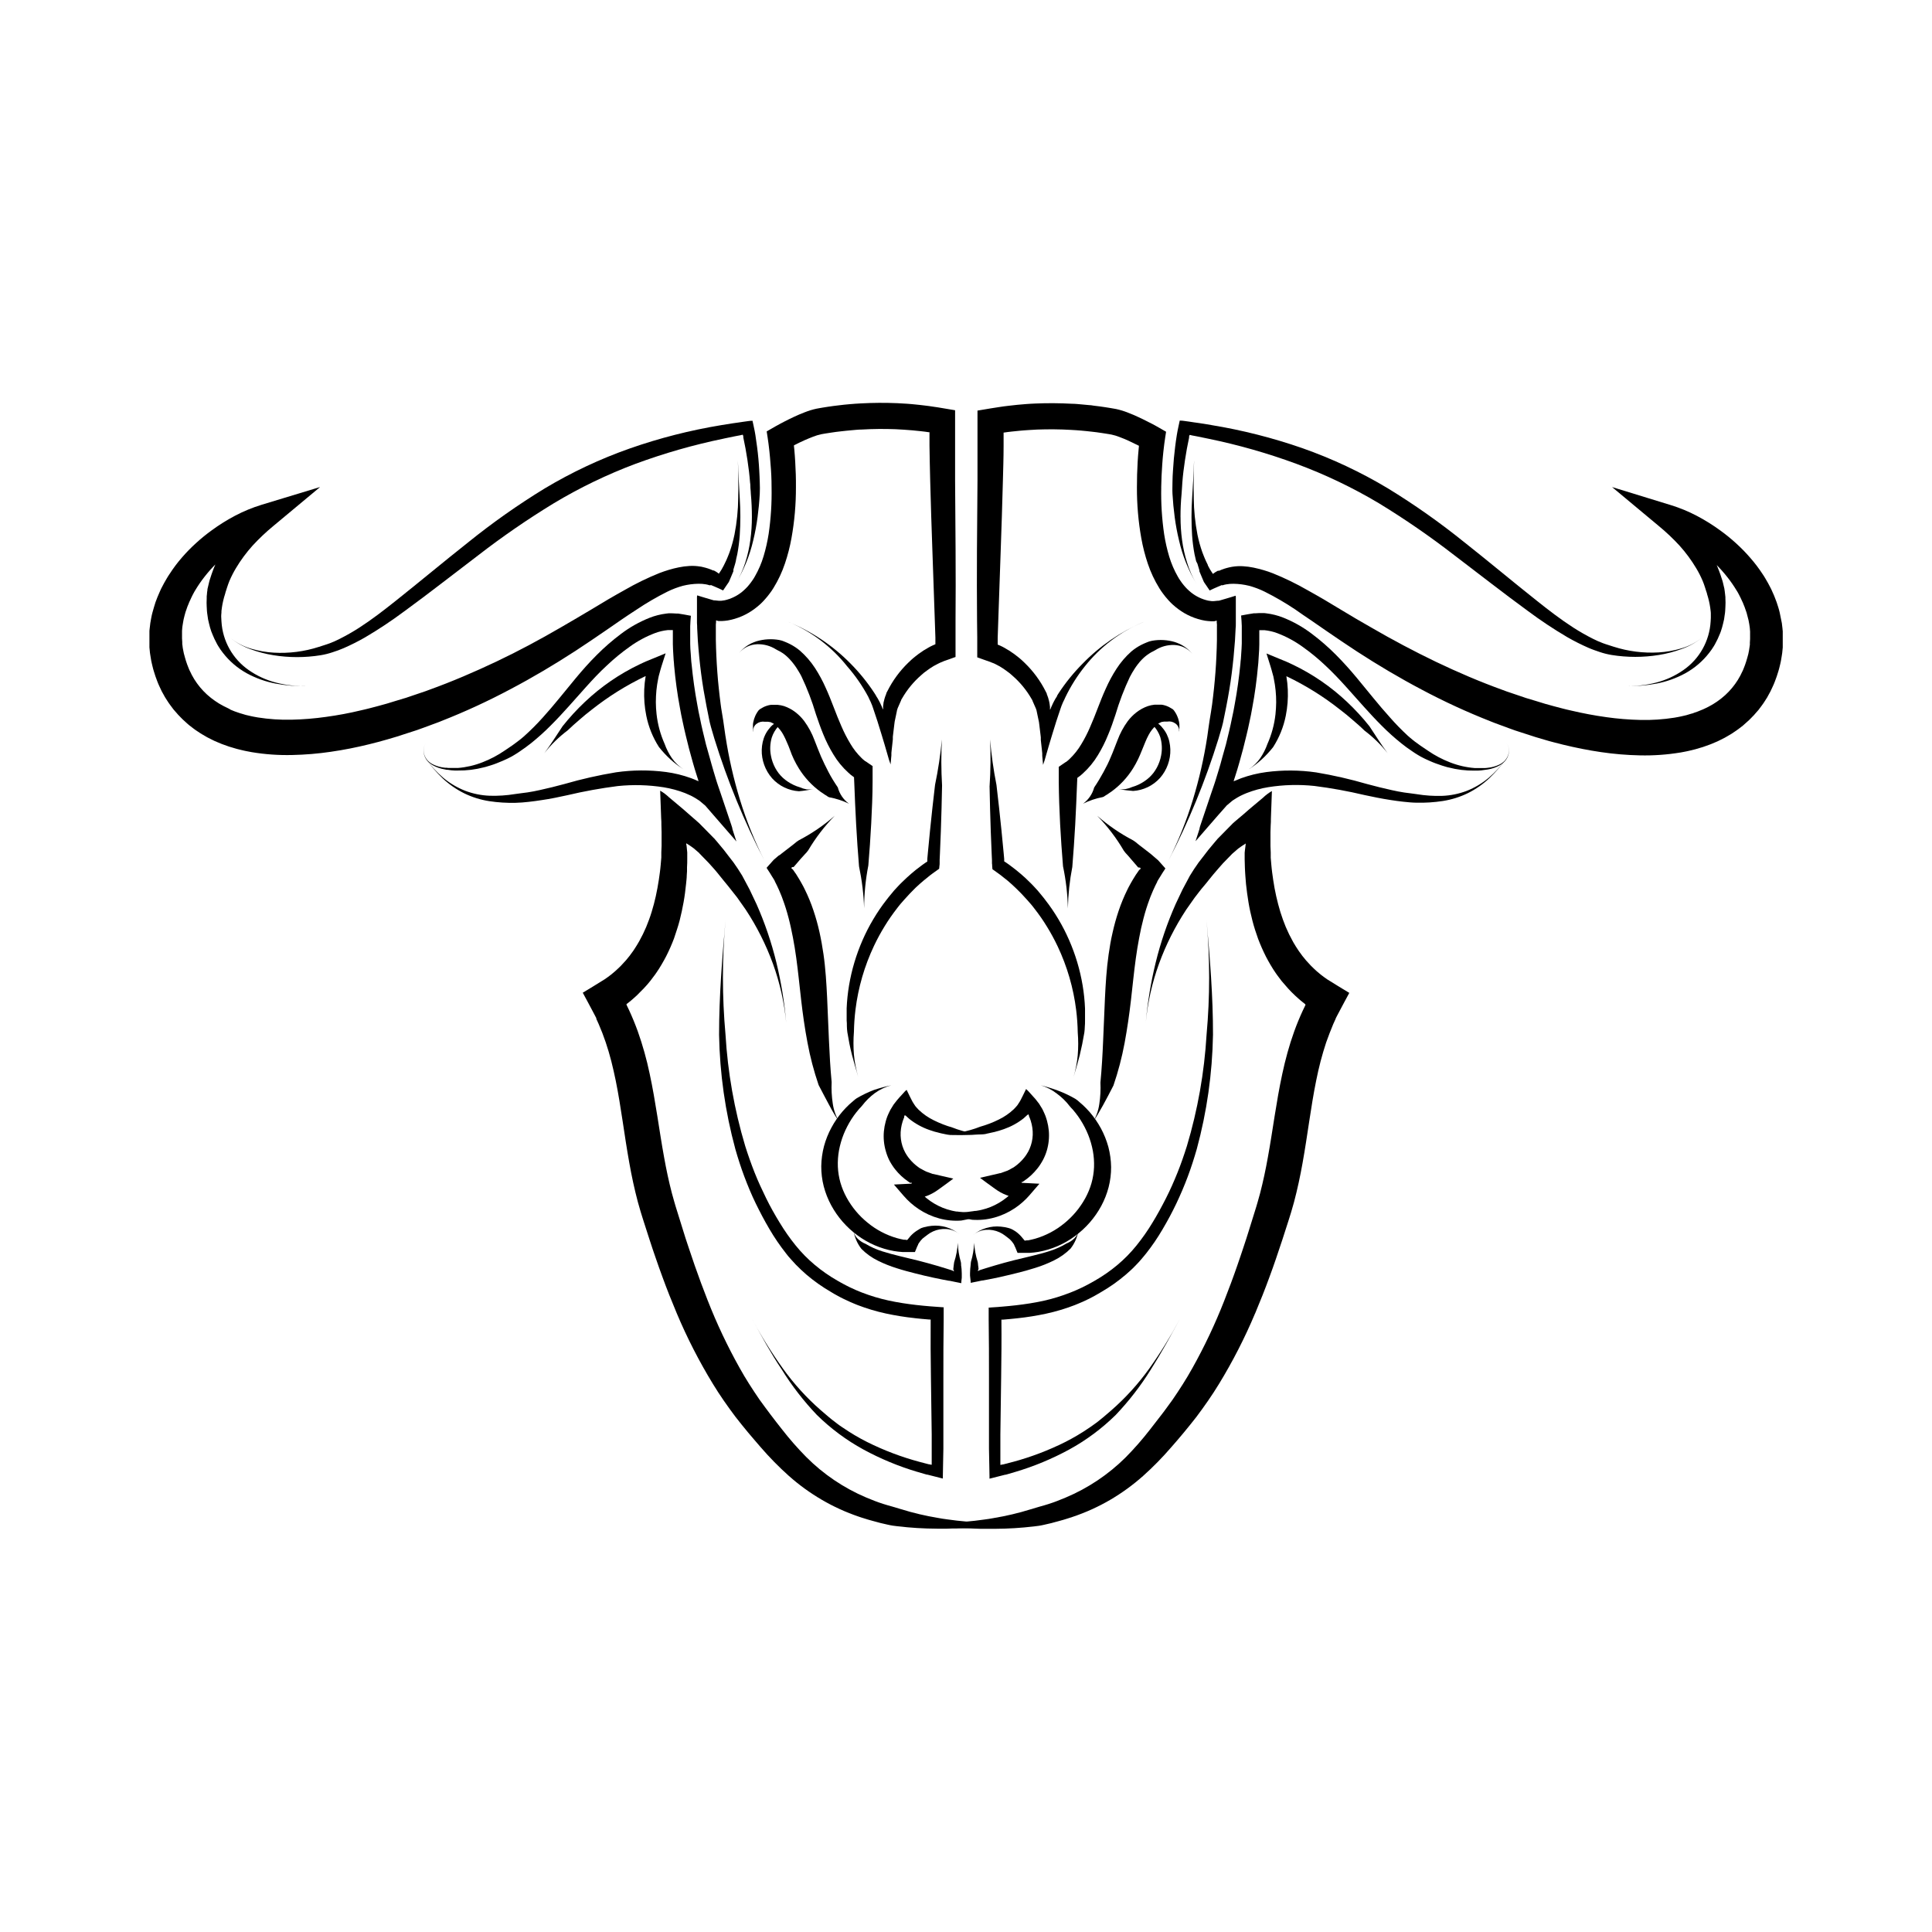 <?xml version="1.0" encoding="UTF-8"?>
<!-- Uploaded to: ICON Repo, www.iconrepo.com, Generator: ICON Repo Mixer Tools -->
<svg fill="#000000" width="800px" height="800px" version="1.1" viewBox="144 144 512 512" xmlns="http://www.w3.org/2000/svg">
 <g>
  <path d="m431.02 356.99c1.441-1.059 2.484-2.574 2.949-4.301 0.914-1.348 1.723-2.727 2.469-4.082 0.746-1.359 1.418-2.707 1.969-4.074 0.297-0.688 0.582-1.367 0.848-2.078 0.266-0.707 0.562-1.465 0.887-2.273 0.672-1.812 1.59-3.523 2.734-5.086 0.664-0.875 1.441-1.66 2.312-2.332 0.914-0.711 1.938-1.266 3.031-1.645 0.57-0.188 1.16-0.312 1.762-0.371h0.906 0.453 0.473l0.48 0.078c0.156 0.031 0.309 0.074 0.461 0.125 0.297 0.086 0.586 0.195 0.867 0.328 0.277 0.129 0.523 0.285 0.777 0.434v-0.004c0.27 0.121 0.504 0.301 0.688 0.531l0.254 0.363 0.234 0.375 0.207 0.375 0.176 0.375h0.004c0.219 0.48 0.379 0.988 0.484 1.504 0.059 0.234 0.07 0.492 0.109 0.719v0.691 0.336c0 0.109 0 0.215-0.051 0.324v0.312c-0.027 0.102-0.047 0.207-0.059 0.312v-0.316-0.156-0.156c0-0.051 0-0.207-0.051-0.316l-0.117-0.285v0.004c-0.016-0.051-0.035-0.102-0.059-0.148l-0.078-0.129c-0.051-0.09-0.105-0.176-0.168-0.254-0.129-0.156-0.277-0.297-0.441-0.414-0.625-0.473-1.414-0.668-2.188-0.531-0.078 0.012-0.164 0.012-0.246 0h-0.195c-0.137-0.016-0.277-0.016-0.414 0-0.121 0.012-0.242 0.035-0.363 0.066h-0.168c-0.043 0.031-0.094 0.051-0.148 0.059l-0.168 0.07-0.176 0.078c-0.109 0.07-0.227 0.109-0.336 0.176l0.004 0.004c-0.219 0.129-0.43 0.277-0.621 0.441-0.875 0.746-1.598 1.656-2.125 2.676-0.316 0.594-0.602 1.199-0.855 1.82-0.285 0.66-0.57 1.379-0.875 2.144-0.305 0.766-0.641 1.566-1.031 2.402h-0.004c-0.406 0.852-0.859 1.68-1.359 2.481-1.488 2.387-3.422 4.465-5.695 6.121-0.375 0.266-0.758 0.531-1.152 0.777-0.199 0.109-0.395 0.23-0.582 0.363-0.086 0.07-0.18 0.137-0.273 0.195-0.102 0.062-0.211 0.109-0.324 0.137-1.812 0.344-3.566 0.934-5.215 1.754z"/>
  <path d="m440.47 353.1c0.617 0.098 1.246 0.098 1.863 0 0.602-0.113 1.191-0.297 1.75-0.551 0.277-0.109 0.562-0.168 0.836-0.277 0.277-0.109 0.543-0.215 0.809-0.344 0.516-0.246 1.016-0.527 1.496-0.848 0.473-0.309 0.918-0.66 1.336-1.043 0.406-0.375 0.781-0.781 1.121-1.219 0.68-0.895 1.215-1.891 1.586-2.953 0.188-0.52 0.332-1.059 0.434-1.602 0.328-1.633 0.254-3.324-0.219-4.922-0.176-0.527-0.406-1.035-0.688-1.516-0.277-0.488-0.605-0.941-0.984-1.355-0.348-0.484-0.797-0.891-1.32-1.184-0.543-0.293-1.16-0.426-1.777-0.371 0.625-0.078 1.262-0.078 1.887 0 1.383 0.137 2.641 0.852 3.465 1.965 0.453 0.52 0.836 1.098 1.141 1.715 0.305 0.625 0.539 1.285 0.688 1.969 0.305 1.344 0.344 2.731 0.121 4.09-0.113 0.672-0.285 1.332-0.512 1.969-0.469 1.301-1.176 2.504-2.086 3.543-0.465 0.512-0.977 0.977-1.527 1.387-0.543 0.41-1.125 0.762-1.742 1.055-0.602 0.285-1.23 0.516-1.879 0.688-0.645 0.168-1.301 0.273-1.969 0.316-1.285-0.09-2.562-0.258-3.828-0.512z"/>
  <path d="m427 384.74c-0.078-3.75-0.512-7.484-1.289-11.152-0.305-3.711-0.57-7.43-0.766-11.148-0.195-3.719-0.324-7.43-0.363-11.18v-4.082h0.059l1.133-0.777 0.562-0.383 0.148-0.098h0.059l0.109-0.098 0.441-0.355 0.422-0.395h-0.004c1.164-1.117 2.176-2.391 3-3.777 0.898-1.473 1.688-3.008 2.363-4.594 0.719-1.613 1.367-3.277 2.035-5.019 0.668-1.742 1.359-3.504 2.164-5.254 0.797-1.801 1.734-3.535 2.805-5.188 1.098-1.703 2.422-3.25 3.938-4.594 0.805-0.676 1.684-1.262 2.617-1.742l0.699-0.336 0.719-0.305c0.469-0.215 0.965-0.367 1.477-0.461 1.992-0.352 4.039-0.238 5.981 0.332 0.465 0.152 0.918 0.328 1.359 0.531 0.43 0.207 0.844 0.445 1.238 0.711 0.773 0.523 1.465 1.156 2.059 1.879-0.598-0.715-1.34-1.289-2.176-1.691-0.41-0.191-0.84-0.344-1.277-0.453-0.441-0.105-0.891-0.168-1.34-0.188-1.762-0.055-3.5 0.418-4.988 1.359l-0.551 0.305-0.551 0.277c-0.363 0.207-0.707 0.441-1.043 0.68v-0.004c-0.656 0.484-1.258 1.035-1.801 1.645l-0.195 0.215-0.195 0.246-0.395 0.492-0.375 0.512c-0.117 0.176-0.246 0.344-0.355 0.523-0.234 0.355-0.461 0.707-0.668 1.082-0.207 0.375-0.422 0.746-0.621 1.121-1.531 3.231-2.805 6.578-3.82 10.008-0.582 1.762-1.199 3.582-1.969 5.383-0.742 1.848-1.637 3.633-2.676 5.332-1.078 1.805-2.422 3.441-3.984 4.852l-0.609 0.543-0.66 0.492-0.168 0.129h-0.051v0.137l-0.059 1.27c-0.148 3.68-0.297 7.391-0.5 11.098-0.207 3.711-0.461 7.43-0.766 11.141v-0.004c-0.707 3.621-1.098 7.297-1.172 10.984z"/>
  <path d="m434.79 360.2c2.891 2.535 6.078 4.715 9.484 6.496 0.406 0.246 0.789 0.535 1.145 0.855 0.355 0.305 0.746 0.582 1.121 0.875 0.758 0.57 1.504 1.16 2.254 1.742l0.148 0.117 0.246 0.207 0.48 0.414 0.984 0.848 0.254 0.215c0.078 0.07 0.129 0.148 0.195 0.215l0.395 0.441 0.789 0.887 0.402 0.453 0.098 0.117 0.051 0.059-0.156 0.254-0.641 0.984-0.648 1.055-0.336 0.531-0.168 0.277-0.168 0.297c-0.02 0.027-0.039 0.062-0.047 0.098v0.07l-0.078 0.148-0.148 0.297c-0.098 0.188-0.195 0.375-0.297 0.582l-0.543 1.18c-0.098 0.195-0.176 0.402-0.254 0.602l-0.254 0.609-0.246 0.602-0.227 0.621v-0.008c-0.617 1.652-1.145 3.34-1.586 5.047-0.453 1.711-0.84 3.453-1.16 5.227-0.344 1.77-0.621 3.562-0.875 5.363-0.254 1.801-0.461 3.641-0.668 5.473-0.207 1.832-0.402 3.719-0.621 5.598-0.434 3.769-0.984 7.566-1.684 11.355-0.711 3.816-1.695 7.578-2.953 11.254-0.906 1.781-1.832 3.543-2.766 5.246-0.934 1.703-1.918 3.356-2.953 4.922h0.004c1.035-1.594 1.711-3.394 1.969-5.277 0.285-1.875 0.383-3.773 0.293-5.668 0.355-3.699 0.562-7.41 0.719-11.148 0.156-3.738 0.324-7.488 0.48-11.238 0.09-1.891 0.195-3.777 0.344-5.707s0.344-3.867 0.621-5.805c0.277-1.938 0.609-3.938 1.055-5.824 0.43-1.949 0.965-3.875 1.602-5.766 0.645-1.922 1.418-3.793 2.312-5.609l0.344-0.688 0.363-0.668 0.375-0.668c0.117-0.227 0.246-0.441 0.383-0.66l0.809-1.309 0.441-0.629 0.422-0.609 0.07-0.051 0.148-0.129 0.168-0.137v-0.07l-0.09-0.148-0.051-0.078h-0.059l-0.246-0.051h-0.188l-0.117-0.129c-0.621-0.719-1.25-1.438-1.859-2.156-0.316-0.363-0.609-0.738-0.934-1.082v0.004c-0.34-0.336-0.648-0.703-0.922-1.094-1.961-3.352-4.32-6.449-7.027-9.23z"/>
  <path d="m419.8 431.61c1.586 0.391 3.144 0.875 4.672 1.449 1.586 0.598 3.117 1.332 4.578 2.191 0.352 0.234 0.68 0.496 0.984 0.789 0.316 0.297 0.648 0.562 0.984 0.855 0.629 0.582 1.219 1.211 1.789 1.852 1.137 1.32 2.125 2.758 2.953 4.289 0.84 1.559 1.5 3.211 1.969 4.918 0.453 1.734 0.699 3.516 0.727 5.305 0.012 1.809-0.211 3.613-0.66 5.363-0.453 1.738-1.113 3.418-1.969 5-1.703 3.137-4.082 5.859-6.965 7.969-2.852 2.113-6.156 3.539-9.652 4.164-0.762 0.129-1.523 0.215-2.293 0.266h-3.258l-0.316-0.766-0.156-0.383c-0.051-0.117-0.098-0.266-0.148-0.355l-0.156-0.305-0.07-0.148v-0.078c-0.059-0.109-0.117-0.215-0.188-0.324l0.004-0.004c-0.281-0.438-0.613-0.84-0.984-1.199-0.199-0.184-0.41-0.352-0.633-0.504-0.227-0.148-0.434-0.324-0.66-0.5h0.004c-0.461-0.355-0.961-0.656-1.488-0.895-1.109-0.504-2.324-0.727-3.543-0.641-1.258 0.074-2.461 0.551-3.434 1.359 2.055-1.68 4.691-2.473 7.332-2.207 0.703 0.062 1.398 0.188 2.074 0.375l0.523 0.168c0.168 0.059 0.324 0.148 0.492 0.227 0.168 0.078 0.621 0.375 0.926 0.57 0.562 0.41 1.074 0.887 1.523 1.418 0.129 0.137 0.246 0.297 0.363 0.441l0.207 0.246 0.109 0.137 0.09 0.109h0.328l0.148-0.051h0.441c0.641-0.129 1.27-0.266 1.891-0.441h-0.004c2.828-0.824 5.461-2.215 7.734-4.094 2.266-1.84 4.156-4.106 5.559-6.672 0.684-1.25 1.227-2.566 1.621-3.934 0.391-1.379 0.617-2.793 0.68-4.223 0.055-1.449-0.047-2.902-0.305-4.328-0.27-1.457-0.684-2.879-1.23-4.254-0.562-1.395-1.254-2.734-2.066-4.004-0.41-0.641-0.852-1.262-1.328-1.859-0.227-0.305-0.473-0.602-0.727-0.887l-0.402-0.414c-0.129-0.137-0.254-0.285-0.375-0.434v0.004c-0.965-1.266-2.106-2.387-3.387-3.328-1.285-1.004-2.746-1.762-4.309-2.234z"/>
  <path d="m406.38 339.97c0.34 4.043 0.906 8.066 1.695 12.047 0.473 4.023 0.926 8.039 1.328 12.074 0.207 1.969 0.395 4.023 0.582 6.031l0.137 1.516v0.66h0.051l0.609 0.402c0.434 0.285 0.848 0.609 1.27 0.926 0.855 0.609 1.652 1.289 2.461 1.969 0.809 0.68 1.574 1.387 2.312 2.137l0.562 0.551c0.188 0.188 0.355 0.383 0.543 0.57 0.355 0.383 0.719 0.758 1.062 1.152l0.984 1.191c0.344 0.395 0.66 0.816 0.984 1.23l-0.008-0.004c1.289 1.645 2.469 3.375 3.535 5.176 1.066 1.793 2.019 3.652 2.852 5.566 1.672 3.82 2.867 7.828 3.562 11.938 0.344 2.043 0.559 4.109 0.641 6.18v1.555 1.699c0 0.523 0 0.984-0.059 1.555v0.004c-0.012 0.512-0.051 1.023-0.121 1.535-0.336 2.047-0.746 4.062-1.23 6.043-0.512 1.969-1.082 3.938-1.664 5.856l0.004-0.004c0.57-1.926 0.953-3.902 1.141-5.902 0.164-2.004 0.164-4.019 0-6.023-0.035-1.973-0.172-3.945-0.414-5.902-0.727-5.867-2.387-11.582-4.918-16.926-0.84-1.77-1.773-3.488-2.797-5.156-1.016-1.668-2.129-3.273-3.336-4.812-0.305-0.383-0.59-0.777-0.906-1.141l-0.984-1.121c-0.324-0.363-0.66-0.719-0.984-1.074-0.168-0.188-0.324-0.363-0.5-0.543l-0.512-0.523c-0.668-0.699-1.398-1.359-2.106-2.027-0.707-0.668-1.465-1.277-2.242-1.871-0.375-0.305-0.758-0.621-1.152-0.895l-0.641-0.461-0.602-0.434-0.297-0.207-0.148-0.109-0.07-0.051v-0.09l-0.07-0.707c0-0.246 0-0.492-0.051-0.738v-0.828l-0.07-1.516c-0.09-2.027-0.176-4.043-0.246-6.062-0.148-4.043-0.246-8.098-0.324-12.145l0.012 0.012c0.273-4.094 0.316-8.199 0.125-12.301z"/>
  <path d="m393.11 444.35c1.82 0.137 3.648 0.039 5.441-0.285 1.781-0.316 3.527-0.809 5.207-1.477 1.695-0.477 3.34-1.109 4.918-1.891 1.488-0.715 2.852-1.664 4.047-2.805 0.176-0.188 0.363-0.363 0.523-0.562l0.258-0.297 0.129-0.156c0.168-0.234 0.316-0.492 0.48-0.738l0.234-0.375c0.078-0.117 0.148-0.285 0.227-0.434l0.453-0.895 0.895-1.832 0.266 0.234-0.004 0.008c0.109 0.086 0.207 0.184 0.297 0.285l0.66 0.727c0.441 0.48 0.855 0.934 1.289 1.438l0.621 0.797c0.109 0.137 0.215 0.254 0.316 0.402l0.277 0.453c0.188 0.305 0.383 0.609 0.562 0.914l0.324 0.648-0.008 0.004c0.105 0.195 0.195 0.395 0.277 0.602 0.09 0.207 0.176 0.402 0.254 0.609 0.137 0.422 0.305 0.836 0.402 1.258h0.004c0.238 0.859 0.398 1.734 0.48 2.621 0.164 1.793-0.016 3.602-0.531 5.332-0.258 0.867-0.605 1.707-1.031 2.508-0.227 0.383-0.434 0.789-0.688 1.152-0.117 0.188-0.246 0.375-0.375 0.551l-0.402 0.531h-0.004c-0.988 1.25-2.156 2.34-3.473 3.238l-0.492 0.336h-0.168-0.07l0.004-0.004c-0.012 0.031-0.012 0.062 0 0.09 0.016 0.043 0.051 0.078 0.098 0.098l0.09 0.051h0.059c0.109 0.004 0.223 0.004 0.332 0l4.172 0.215-2.59 3 0.004 0.004c-1.164 1.344-2.504 2.527-3.984 3.512-1.668 1.109-3.5 1.945-5.434 2.469-1.902 0.52-3.879 0.707-5.844 0.562-0.953-0.16-1.895-0.367-2.824-0.629-0.906-0.285-1.801-0.57-2.668-0.934-1.723-0.688-3.356-1.504-4.981-2.344 2.438 1.25 5.137 1.906 7.875 1.906 0.879-0.008 1.758-0.086 2.625-0.234 0.215 0 0.422-0.078 0.641-0.098 0.215-0.02 0.422 0 0.629-0.059l0.629-0.109 0.621-0.137c0.816-0.191 1.613-0.445 2.391-0.758 1.543-0.629 2.981-1.48 4.273-2.531 1.105-0.902 2.098-1.941 2.949-3.09l1.586 3.207v0.004c-0.258 0.016-0.512 0.016-0.77 0-0.344 0-0.688 0-1.031-0.059v-0.004c-0.668-0.062-1.324-0.188-1.969-0.371-1.125-0.336-2.195-0.828-3.18-1.469-0.461-0.297-0.875-0.609-1.32-0.926l-1.359-0.984-0.363-0.266-0.148-0.109-0.07-0.059-0.297-0.215-1.133-0.848 3.219-0.746 1.484-0.344 0.383-0.09 0.188-0.051h0.16l0.562-0.207 1.113-0.402 0.004 0.004c0.168-0.059 0.332-0.133 0.484-0.227l0.441-0.234 0.441-0.246 0.227-0.117 0.176-0.098 0.355-0.246v-0.004c0.938-0.664 1.777-1.461 2.492-2.363l0.285-0.375c0.098-0.129 0.176-0.254 0.266-0.383s0.324-0.543 0.492-0.809v0.004c0.289-0.543 0.531-1.109 0.715-1.691 0.383-1.188 0.543-2.438 0.473-3.684-0.035-0.633-0.121-1.262-0.266-1.879-0.062-0.309-0.145-0.613-0.246-0.914-0.051-0.156-0.109-0.305-0.156-0.453-0.051-0.148-0.109-0.305-0.168-0.441l-0.098-0.215-0.051-0.117v-0.113c-0.012-0.047-0.027-0.09-0.047-0.137 0-0.051 0-0.109-0.07-0.168l-0.051-0.09-0.188 0.156h-0.07l-0.188 0.188c-0.246 0.246-0.523 0.461-0.777 0.699l0.004 0.004c-1.574 1.246-3.348 2.219-5.242 2.883-0.91 0.328-1.836 0.602-2.777 0.816-0.461 0.117-0.934 0.195-1.398 0.305h0.004c-0.461 0.109-0.93 0.184-1.398 0.227-3.797 0.184-7.602 0.109-11.387-0.227z"/>
  <path d="m402.16 473.34c0.102 1.723 0.414 3.422 0.934 5.066 0.051 0.207 0.078 0.418 0.09 0.633 0 0.215 0.051 0.422 0.078 0.641l0.07 0.629c-0.023 0.082-0.059 0.164-0.109 0.234-0.023 0.027-0.043 0.059-0.059 0.09v0.078c0.012 0.047 0.027 0.094 0.047 0.137l0.098-0.059 0.156-0.09 0.129-0.078 0.148-0.051 0.305-0.098 1.211-0.383c0.809-0.254 1.625-0.5 2.441-0.738 1.625-0.48 3.258-0.926 4.922-1.348 3.297-0.836 6.555-1.484 9.625-2.488h-0.004c1.527-0.484 2.996-1.145 4.371-1.969 0.766-0.309 1.465-0.758 2.066-1.328 0.617-0.582 1.02-1.355 1.141-2.195-0.277 1.773-1 3.445-2.106 4.863-1.281 1.281-2.769 2.344-4.398 3.137-1.586 0.785-3.231 1.445-4.922 1.969-1.652 0.531-3.305 0.984-4.922 1.379-1.613 0.395-3.297 0.809-4.922 1.16-0.836 0.176-1.664 0.355-2.5 0.512l-1.25 0.234-0.316 0.059h-0.156l-0.254 0.051-1.113 0.234-1.074 0.215-0.523 0.109h-0.129v-0.117-0.266l-0.117-1.031-0.051-0.5v-0.609l0.051-1.172 0.07-0.629c0-0.215 0.051-0.434 0.059-0.641l0.008-0.004c0-0.215 0.023-0.43 0.07-0.637 0.488-1.625 0.77-3.305 0.836-5z"/>
  <path d="m447.02 308.84c-6.09 2.539-11.434 6.582-15.527 11.75-2.027 2.531-3.762 5.285-5.168 8.207l-0.246 0.551-0.375 0.766c-0.27 0.602-0.508 1.215-0.707 1.84l-0.699 2.098-0.355 1.074-0.09 0.266-0.09 0.305-0.195 0.629-0.789 2.547c-0.266 0.867-0.531 1.73-0.797 2.648l-0.797 2.746h0.004c-0.215 0.82-0.469 1.633-0.766 2.43l-0.215-2.391v-0.648l-0.07-0.707-0.156-1.418-0.156-1.445v-0.707l-0.078-0.66-0.324-2.695-0.09-0.688-0.109-0.512-0.207-0.984-0.215-1.031-0.004-0.008c-0.043-0.336-0.129-0.668-0.254-0.984l-0.66-1.504-0.168-0.383-0.09-0.188v-0.098l-0.254-0.434c-1.336-2.324-3.047-4.406-5.07-6.16l-0.746-0.648c-0.254-0.207-0.531-0.395-0.797-0.59v-0.004c-0.523-0.391-1.066-0.754-1.625-1.09l-0.207-0.129-0.215-0.109-0.422-0.227-0.434-0.227c-0.137-0.078-0.277-0.145-0.422-0.207l-1.332-0.512-1.781-0.629-0.887-0.324-0.453-0.156v-5.273l-0.051-4.367c-0.109-12.43 0-24.855 0.117-37.234v-9.277-9.238l1.133-0.188 2.273-0.383c0.758-0.129 1.504-0.254 2.273-0.355l1.258-0.188 1.199-0.148c0.797-0.109 1.594-0.188 2.391-0.266 0.797-0.078 1.605-0.137 2.402-0.207 0.797-0.07 1.605-0.09 2.41-0.137 3.207-0.137 6.434-0.117 9.645 0.059 0.984 0 1.969 0.129 2.953 0.207l1.457 0.137c0.48 0 0.984 0.098 1.445 0.168l1.445 0.176 1.445 0.207 1.438 0.227 0.727 0.129 0.355 0.059c0.109 0 0.266 0.051 0.422 0.078l0.008-0.004c1.102 0.234 2.18 0.566 3.227 0.984 0.984 0.375 1.91 0.777 2.812 1.199 0.906 0.422 1.781 0.855 2.656 1.309l0.984 0.492 1.219 0.668 2.402 1.379c-0.156 1.062-0.344 2.156-0.473 3.207l-0.098 0.809-0.07 0.602-0.09 0.777c-0.109 1.043-0.207 2.086-0.277 3.129-0.156 2.086-0.254 4.18-0.285 6.277h0.008c-0.086 4.141 0.176 8.281 0.777 12.379 0.309 1.996 0.758 3.969 1.336 5.902 0.559 1.852 1.324 3.637 2.285 5.312 0.117 0.195 0.227 0.414 0.355 0.602l0.395 0.582h-0.004c0.254 0.375 0.527 0.734 0.816 1.082 0.137 0.18 0.285 0.355 0.445 0.52 0.148 0.148 0.285 0.324 0.453 0.473l0.48 0.453 0.5 0.434c1.348 1.09 2.926 1.852 4.617 2.223 0.301 0.062 0.605 0.105 0.914 0.129h0.57l1.055-0.109h0.266l0.297-0.078 0.602-0.176 1.211-0.355 1.211-0.363 1.133-0.355 0.059 0.363v0.09h-0.004c0.004 0.031 0.004 0.066 0 0.098v6.723c0 0.707 0 0.984-0.051 1.348l-0.176 3.305c-0.109 1.465-0.246 2.953-0.375 4.398s-0.336 2.953-0.5 4.387c-0.168 1.438-0.434 2.953-0.648 4.359-0.215 1.406-0.523 2.894-0.789 4.34l-0.434 2.156c-0.148 0.719-0.285 1.445-0.441 2.156-0.156 0.707-0.375 1.426-0.582 2.125l-0.621 2.117c-3.449 11.129-7.887 21.93-13.254 32.273 2.613-5.172 4.781-10.555 6.473-16.098 1.688-5.516 2.973-11.145 3.84-16.848 0.207-1.426 0.383-2.856 0.609-4.262 0.227-1.406 0.48-2.824 0.668-4.242 0.188-1.418 0.344-2.832 0.5-4.262 0.156-1.426 0.266-2.844 0.383-4.262 0.117-1.418 0.188-2.856 0.254-4.269 0.07-1.418 0.109-2.856 0.137-4.281v-3.731l0.008 0.008c0.004-0.102 0.004-0.199 0-0.297l-0.059-0.648v-0.441h-0.07v-0.004c-0.195 0.086-0.398 0.141-0.609 0.168h-0.855c-0.523 0-0.984-0.09-1.535-0.148-2.578-0.445-5.012-1.496-7.106-3.059l-0.758-0.59-0.727-0.629c-0.246-0.207-0.461-0.453-0.688-0.668-0.227-0.215-0.434-0.461-0.641-0.699-0.422-0.465-0.82-0.953-1.191-1.457l-0.543-0.746c-0.188-0.254-0.336-0.523-0.5-0.777v-0.004c-1.262-2.039-2.281-4.219-3.043-6.492-0.738-2.191-1.312-4.438-1.719-6.711-0.793-4.449-1.18-8.957-1.164-13.473 0-2.242 0.051-4.469 0.188-6.699 0.059-1.113 0.148-2.223 0.254-3.336l0.078-0.836v-0.207h-0.051l-0.297-0.148c-0.797-0.402-1.605-0.797-2.402-1.16-0.797-0.363-1.605-0.699-2.383-0.984h0.008c-0.695-0.277-1.418-0.496-2.152-0.652-0.199-0.047-0.398-0.082-0.602-0.105l-0.668-0.109c-0.441-0.078-0.895-0.148-1.34-0.207l-1.348-0.195-1.34-0.156-1.348-0.148-1.359-0.129c-0.895-0.07-1.801-0.148-2.707-0.188-2.953-0.176-5.973-0.195-8.953-0.09l-2.242 0.129c-0.738 0.059-1.484 0.09-2.234 0.168-0.746 0.078-1.484 0.137-2.223 0.227l-1.113 0.129-1.043 0.148h-0.059v3.531c0 3.109-0.109 6.219-0.188 9.328-0.316 12.438-0.836 24.816-1.23 37.207l-0.148 4.348v1.789h0.059l0.129 0.059 0.004-0.008c0.09 0.039 0.18 0.086 0.266 0.137h0.059l0.277 0.137 0.551 0.266h-0.004c0.188 0.09 0.367 0.188 0.543 0.297l0.523 0.316 0.523 0.305 0.266 0.156 0.246 0.176h-0.004c0.684 0.441 1.34 0.922 1.969 1.438 0.305 0.254 0.629 0.492 0.914 0.766l0.867 0.816v0.004c2.269 2.195 4.148 4.758 5.559 7.586l0.266 0.523v0.141l0.059 0.129 0.195 0.523c0 0.098 0.059 0.168 0.09 0.246l0.07 0.246c0 0.156 0.109 0.324 0.137 0.492 0.078 0.344 0.168 0.699 0.215 1.082 0 0.195 0.059 0.395 0.078 0.582v0.602c0 0.441 0.078 0.07 0.148 0l0.195-0.492c0.137-0.336 0.316-0.68 0.48-1.043 0.168-0.363 0.395-0.727 0.602-1.121l0.004-0.012c0.113-0.203 0.238-0.395 0.375-0.582 0.02-0.055 0.047-0.113 0.078-0.164v-0.078l0.059-0.098 0.336-0.531v-0.004c1.844-2.812 3.965-5.434 6.336-7.82 4.586-4.734 10.078-8.496 16.148-11.062z"/>
  <path d="m460.44 266.18c-0.078 3.266-0.168 6.543-0.078 9.84h-0.004c0.031 3.25 0.363 6.492 0.984 9.68 0.32 1.57 0.746 3.117 1.281 4.625 0.137 0.375 0.297 0.738 0.434 1.113l0.227 0.551c0.07 0.176 0.148 0.363 0.234 0.543l0.512 1.062 0.059 0.117v0.109l0.09 0.176 0.176 0.324 0.344 0.629c0.117 0.215 0.254 0.395 0.375 0.59 0.117 0.195 0.246 0.383 0.363 0.551 0.207-0.148 0.402-0.305 0.602-0.434v0.004c0.195-0.129 0.398-0.25 0.609-0.355h0.07v-0.051h0.363c0.215-0.098 0.441-0.207 0.668-0.285l0.68-0.246 0.699-0.207c0.234-0.078 0.473-0.117 0.707-0.176 0.234-0.059 0.473-0.109 0.707-0.137h0.004c0.945-0.156 1.906-0.207 2.863-0.148 0.93 0.055 1.859 0.176 2.773 0.363 0.895 0.188 1.77 0.414 2.637 0.66 0.867 0.246 1.703 0.543 2.508 0.855h0.004c3.16 1.273 6.227 2.769 9.18 4.469l2.156 1.211c0.707 0.395 1.457 0.836 2.184 1.258l4.231 2.539c2.793 1.684 5.57 3.344 8.375 4.922 5.59 3.246 11.273 6.262 17.055 9.043 5.785 2.766 11.672 5.293 17.664 7.457 0.375 0.137 0.746 0.285 1.121 0.414l1.133 0.383 2.262 0.766 1.133 0.383 0.562 0.195 0.57 0.168 2.281 0.688 2.281 0.699c0.758 0.227 1.523 0.422 2.281 0.629 0.758 0.207 1.535 0.414 2.293 0.602 0.758 0.188 1.535 0.395 2.301 0.551 3.07 0.719 6.148 1.309 9.219 1.73v0.004c3.047 0.434 6.117 0.684 9.191 0.75 2.984 0.066 5.969-0.137 8.914-0.602l1.074-0.195 0.543-0.109 0.523-0.117 1.055-0.246 0.984-0.297 0.512-0.148c0.176 0 0.336-0.117 0.5-0.168l0.984-0.344 0.984-0.402 0.48-0.195 0.461-0.215 0.926-0.453 0.887-0.492c0.305-0.156 0.582-0.355 0.855-0.531 0.277-0.176 0.582-0.355 0.836-0.562l0.809-0.602 0.758-0.641c0.117-0.109 0.254-0.207 0.375-0.324l0.344-0.344 0.355-0.344 0.176-0.176 0.168-0.188 0.66-0.738 0.609-0.777c0.098-0.137 0.207-0.254 0.297-0.395l0.555-0.828 0.137-0.207 0.129-0.227 0.5-0.867c0.156-0.297 0.297-0.602 0.441-0.906l0.227-0.453 0.195-0.473c0.129-0.324 0.266-0.629 0.383-0.984 0.215-0.66 0.461-1.309 0.621-1.969 0.09-0.336 0.195-0.66 0.266-0.984l0.195-0.984-0.004 0.008c0.066-0.324 0.117-0.652 0.148-0.984l0.07-0.5v-0.254l-0.004-0.004c-0.004-0.082-0.004-0.164 0-0.246l0.059-0.984c0.012-0.164 0.012-0.332 0-0.5v-0.984-0.512l-0.078-0.984c-0.109-0.668-0.176-1.348-0.336-2.016-0.156-0.668-0.336-1.34-0.512-1.969-0.109-0.324-0.227-0.66-0.344-0.984-0.105-0.336-0.23-0.664-0.371-0.984l-0.293-0.738-0.117-0.234-0.453-0.984c-0.156-0.324-0.336-0.629-0.5-0.984l-0.254-0.473-0.277-0.461h-0.008c-0.75-1.254-1.582-2.457-2.488-3.602-0.918-1.168-1.902-2.277-2.953-3.328-1.059-1.066-2.172-2.074-3.344-3.019-1.637-1.348-3.371-2.57-5.188-3.66-1.785-1.078-3.66-1.996-5.606-2.746l3.18-5.578h-0.004c2.086 1.961 4.031 4.074 5.816 6.316 1.777 2.285 3.32 4.746 4.606 7.34 0.637 1.312 1.195 2.664 1.672 4.043l0.344 1.055c0.125 0.344 0.23 0.695 0.316 1.051 0.09 0.355 0.176 0.719 0.254 1.074l0.129 0.543c0 0.176 0.051 0.363 0.078 0.551 0.051 0.363 0.09 0.727 0.129 1.102l0.059 0.551v0.363c0.047 0.742 0.047 1.484 0 2.223l-0.059 1.102c0 0.363-0.09 0.738-0.137 1.102-0.051 0.363-0.09 0.727-0.156 1.094l-0.246 1.074c-0.164 0.711-0.363 1.414-0.602 2.106-0.113 0.336-0.246 0.664-0.395 0.984l-0.422 0.984-0.5 0.984h-0.004c-0.156 0.34-0.336 0.668-0.539 0.984-0.371 0.609-0.777 1.199-1.223 1.758-1.723 2.231-3.887 4.082-6.356 5.441-2.406 1.309-5.004 2.231-7.695 2.738-2.656 0.496-5.356 0.711-8.059 0.637 2.695 0.07 5.387-0.234 8-0.902 2.59-0.66 5.039-1.781 7.234-3.309 4.277-2.953 6.953-7.719 7.25-12.91l0.051-0.926v-0.926c0-0.305 0-0.621-0.051-0.926l-0.117-0.914v0.004c-0.18-1.215-0.461-2.414-0.836-3.582 0-0.148-0.07-0.297-0.117-0.441l-0.148-0.441c-0.098-0.285-0.188-0.582-0.277-0.875v-0.004c-0.082-0.293-0.18-0.582-0.293-0.867l-0.336-0.867v0.004c-0.484-1.141-1.047-2.246-1.684-3.309-1.281-2.152-2.769-4.172-4.445-6.031-1.719-1.863-3.562-3.606-5.523-5.215l-12.348-10.293 15.539 4.773c2.398 0.738 4.723 1.695 6.945 2.863 2.191 1.156 4.293 2.469 6.289 3.934 1.434 1.039 2.809 2.16 4.113 3.356 1.324 1.199 2.574 2.477 3.738 3.828 1.195 1.359 2.289 2.805 3.277 4.32l0.383 0.582 0.355 0.59c0.227 0.395 0.473 0.789 0.688 1.191l0.648 1.23 0.156 0.305 0.148 0.316 0.285 0.641c0.195 0.422 0.395 0.848 0.551 1.289s0.344 0.875 0.5 1.309c0.297 0.906 0.602 1.801 0.809 2.727 0.207 0.926 0.395 1.859 0.57 2.805l0.168 1.418c0 0.246 0.059 0.48 0.07 0.719v1.438 0.719 1.445 0.355 0.363l-0.07 0.707v-0.004c-0.031 0.477-0.09 0.953-0.176 1.426l-0.234 1.418c-0.078 0.473-0.215 0.926-0.316 1.387-0.207 0.934-0.512 1.832-0.797 2.727-0.148 0.453-0.324 0.895-0.492 1.34l-0.266 0.668-0.297 0.66c-0.195 0.434-0.395 0.867-0.609 1.301l-0.699 1.277-0.168 0.316-0.195 0.305-0.395 0.621-0.395 0.609c-0.129 0.207-0.285 0.395-0.422 0.59-0.297 0.395-0.57 0.797-0.875 1.172l-0.984 1.121-0.234 0.277-0.254 0.254-0.512 0.531-0.512 0.512c-0.176 0.176-0.363 0.336-0.543 0.492-0.375 0.324-0.727 0.66-1.102 0.984l-1.152 0.887c-0.383 0.305-0.797 0.551-1.191 0.828-0.395 0.277-0.797 0.551-1.219 0.777l-1.238 0.719-1.27 0.641-0.641 0.316-0.648 0.277c-0.434 0.188-0.867 0.375-1.301 0.543l-1.32 0.473-0.66 0.234-0.668 0.195-1.328 0.395-1.328 0.324-0.668 0.156c-0.227 0.059-0.441 0.09-0.668 0.137l-1.34 0.254v-0.008c-3.512 0.578-7.07 0.828-10.629 0.75-3.469-0.07-6.93-0.359-10.359-0.867-3.394-0.492-6.75-1.172-10.035-1.969-0.836-0.195-1.645-0.414-2.469-0.629-0.828-0.215-1.633-0.434-2.441-0.68-0.809-0.246-1.625-0.461-2.43-0.719l-4.805-1.555-0.602-0.195-0.59-0.215-1.18-0.422-2.363-0.875-1.18-0.434c-0.402-0.137-0.789-0.305-1.172-0.461v-0.004c-6.231-2.449-12.312-5.25-18.223-8.395-5.902-3.109-11.633-6.516-17.191-10.125-2.773-1.812-5.512-3.672-8.215-5.531l-4.016-2.773-1.969-1.328-2.086-1.457c-2.609-1.754-5.328-3.336-8.137-4.742-1.328-0.656-2.715-1.18-4.144-1.566-1.344-0.332-2.727-0.512-4.113-0.531-0.656-0.012-1.316 0.039-1.965 0.156-0.172 0.023-0.34 0.059-0.504 0.109-0.141 0.035-0.277 0.078-0.414 0.129h-0.168s-0.051-0.051-0.07-0.051l-0.195 0.09-0.809 0.336-1.148 0.504-0.355 0.168-0.699 0.336-0.059-0.078-0.117-0.176-0.227-0.336-0.453-0.668-0.453-0.66-0.227-0.336 0.004-0.004c-0.066-0.133-0.129-0.266-0.18-0.406l-0.688-1.633-0.336-0.809v0.004c-0.008-0.078-0.008-0.152 0-0.227 0-0.074-0.016-0.145-0.047-0.207l-0.109-0.355-0.363-1.219c-0.125-0.199-0.23-0.406-0.324-0.621l-0.148-0.621c-0.098-0.414-0.195-0.828-0.285-1.238-0.312-1.648-0.531-3.316-0.648-4.988-0.211-3.277-0.211-6.562 0-9.84 0.195-3.328 0.43-6.586 0.512-9.879z"/>
  <path d="m461.01 298.59c-2.113-3.535-3.652-7.383-4.559-11.402-0.488-2.016-0.867-4.055-1.141-6.113-0.277-2.055-0.473-4.133-0.59-6.211-0.059-1.043 0-2.086 0-3.121 0-1.031 0.07-2.078 0.137-3.121 0.117-2.078 0.309-4.148 0.57-6.211 0.125-1.035 0.273-2.07 0.441-3.102l0.098-0.57 0.117-0.641c0.09-0.422 0.168-0.855 0.266-1.27l0.277-1.277c0-0.168 0.137-0.078 0.234-0.078h0.316l0.641 0.078c0.836 0.098 1.742 0.254 2.59 0.375l1.535 0.215c0.984 0.148 2.047 0.324 3.07 0.492v0.012c8.199 1.34 16.27 3.387 24.117 6.117 7.883 2.773 15.465 6.332 22.633 10.629 7.07 4.324 13.852 9.102 20.301 14.309 6.465 5.106 12.734 10.363 19.129 15.438 3.188 2.539 6.387 5.008 9.762 7.184 1.672 1.07 3.398 2.059 5.176 2.953 0.871 0.445 1.766 0.84 2.684 1.18l0.699 0.246 0.707 0.227 1.406 0.453h0.004c3.84 1.234 7.879 1.746 11.906 1.516 2.035-0.121 4.047-0.473 6.004-1.055 1.969-0.57 3.809-1.516 5.422-2.785-1.613 1.277-3.426 2.273-5.363 2.953-1.941 0.715-3.945 1.238-5.984 1.566-4.144 0.668-8.371 0.668-12.516 0-1.051-0.176-2.082-0.43-3.09-0.77-0.984-0.336-2.027-0.68-3.012-1.113-1.926-0.84-3.805-1.785-5.629-2.832-3.582-2.106-7.047-4.406-10.379-6.887-6.66-4.852-13.117-9.938-19.609-14.859h-0.004c-6.402-4.961-13.078-9.559-19.996-13.777-6.938-4.129-14.234-7.617-21.805-10.418-7.578-2.793-15.359-5.016-23.27-6.644-0.984-0.195-1.969-0.422-2.953-0.609l-1.496-0.285-0.434-0.109h-0.168l-0.07 0.195-0.059 0.207v0.297c-0.215 0.984-0.402 1.969-0.59 2.953-0.355 1.969-0.656 3.961-0.906 5.984-0.117 0.984-0.227 1.969-0.297 3.012-0.051 0.512-0.07 0.984-0.098 1.516-0.031 0.531-0.07 0.984-0.109 1.516-0.188 1.969-0.285 4.035-0.277 6.07l0.008-0.004c-0.004 2.035 0.129 4.066 0.402 6.082 0.266 2.023 0.711 4.019 1.328 5.965 0.582 1.934 1.395 3.789 2.422 5.527z"/>
  <path d="m543.19 345.08c-1.355 1.844-2.863 3.574-4.508 5.164-1.688 1.574-3.594 2.902-5.656 3.938-2.106 1.031-4.356 1.734-6.672 2.094-2.32 0.355-4.664 0.504-7.008 0.445-0.59 0-1.16-0.051-1.742-0.09-0.582-0.039-1.16-0.109-1.742-0.168l-1.742-0.215c-0.57-0.078-1.152-0.156-1.723-0.254-2.301-0.355-4.566-0.816-6.809-1.301h0.004c-4.383-1.039-8.816-1.844-13.285-2.41-4.062-0.426-8.16-0.316-12.191 0.324-1.957 0.312-3.871 0.836-5.719 1.555-0.453 0.176-0.895 0.375-1.328 0.582l-0.227 0.109-0.344 0.176c-0.227 0.117-0.453 0.234-0.68 0.383l-0.688 0.434-0.336 0.215c-0.062 0.035-0.121 0.074-0.176 0.117l-0.188 0.156-0.746 0.629-0.375 0.316-0.188 0.156-0.117 0.117-0.117 0.148-2.078 2.344-5.984 6.887 0.777-2.383 0.188-0.602 0.098-0.297v-0.129l0.078-0.254v-0.07l0.07-0.207 0.137-0.422 0.57-1.691 2.301-6.828 0.59-1.723c0.188-0.582 0.402-1.16 0.57-1.742l0.719-2.352c0.336-1.16 0.707-2.301 0.984-3.473l0.984-3.492c0.297-1.16 0.562-2.332 0.848-3.504 0.285-1.172 0.523-2.352 0.766-3.523l0.375-1.77c0.109-0.582 0.215-1.18 0.324-1.77 0.668-3.57 1.16-7.164 1.516-10.766 0-0.453 0.09-0.906 0.129-1.348l0.09-1.348c0.078-0.906 0.109-1.801 0.148-2.695v-1.348-1.34-1.969l-0.07-1.379-0.109-1.387c0.621-0.129 1.277-0.246 1.91-0.355l0.984-0.156 0.473-0.078h0.48l0.984-0.059h0.66 0.602l0.59 0.07c1.531 0.184 3.035 0.566 4.469 1.133 2.711 1.082 5.262 2.523 7.586 4.289 2.258 1.695 4.387 3.551 6.375 5.551 1.969 1.969 3.836 4.074 5.59 6.18 2.953 3.543 5.746 7.133 8.758 10.449 1.488 1.699 3.062 3.312 4.723 4.844 0.422 0.355 0.828 0.738 1.27 1.074 0.441 0.336 0.855 0.707 1.309 0.984l0.668 0.492 0.68 0.461c0.453 0.324 0.914 0.621 1.379 0.934 1.84 1.266 3.82 2.312 5.902 3.117 2.086 0.816 4.277 1.32 6.508 1.496h0.836 0.848 0.848c0.285 0 0.57 0 0.848-0.059h-0.004c1.125-0.098 2.219-0.402 3.234-0.895 0.5-0.254 0.957-0.586 1.348-0.984 0.387-0.414 0.684-0.906 0.879-1.438 0.199-0.535 0.273-1.113 0.215-1.684-0.059-0.566-0.281-1.109-0.641-1.555 0.363 0.445 0.586 0.984 0.652 1.555 0.062 0.574 0.004 1.156-0.18 1.703-0.176 0.551-0.465 1.059-0.844 1.496-0.383 0.434-0.832 0.809-1.328 1.102-1.02 0.57-2.129 0.957-3.277 1.141-0.281 0.051-0.566 0.094-0.855 0.117l-0.855 0.117-0.875 0.059h-0.867v0.004c-2.344 0.031-4.676-0.254-6.938-0.848l-0.422-0.098-0.422-0.129-0.848-0.254c-0.562-0.176-1.113-0.383-1.672-0.582-0.562-0.195-1.094-0.434-1.633-0.668l-0.809-0.363-0.402-0.188-0.395-0.195c-0.523-0.266-1.055-0.543-1.543-0.855l-0.758-0.473-0.727-0.492c-0.984-0.66-1.969-1.359-2.856-2.086l-0.004-0.004c-1.828-1.461-3.57-3.027-5.215-4.691-3.297-3.285-6.269-6.801-9.309-10.156-1.812-2.016-3.633-3.938-5.57-5.746-1.902-1.805-3.93-3.473-6.07-4.988-2.055-1.484-4.293-2.691-6.664-3.594-1.105-0.414-2.258-0.684-3.434-0.805h-0.422-0.422-0.523v0.859 1.438 1.426c0 0.984-0.059 1.898-0.129 2.832l-0.09 1.418c0 0.473-0.078 0.984-0.117 1.418-0.336 3.758-0.836 7.488-1.535 11.188-0.117 0.609-0.215 1.219-0.336 1.832l-0.383 1.82c-0.266 1.211-0.5 2.43-0.816 3.633-0.316 1.199-0.582 2.41-0.895 3.609l-0.984 3.582c-0.316 1.191-0.707 2.371-1.074 3.551l-0.285 0.887-0.07 0.215v0 0.051l-0.09 0.188s-0.059 0.109 0 0.078l0.004-0.004c0.047-0.031 0.098-0.055 0.148-0.07h0.109l0.129-0.059c0.531-0.234 1.074-0.461 1.613-0.66 2.141-0.773 4.356-1.32 6.613-1.621 4.398-0.582 8.859-0.555 13.254 0.078 4.547 0.762 9.043 1.789 13.469 3.078 2.203 0.59 4.398 1.152 6.594 1.625l1.645 0.344 1.652 0.285 1.664 0.215 1.672 0.227v0.004c2.207 0.359 4.445 0.508 6.68 0.441 2.238-0.082 4.445-0.531 6.535-1.328 2.109-0.828 4.07-1.996 5.805-3.453 1.742-1.508 3.312-3.203 4.676-5.059z"/>
  <path d="m511.74 343.61c-1.777-2.258-3.844-4.273-6.141-6-0.984-0.984-2.086-1.918-3.16-2.844l-1.613-1.367-1.652-1.301c-4.379-3.473-9.137-6.441-14.18-8.855h-0.09c0.199 1.16 0.324 2.328 0.375 3.504 0.051 1.168 0.031 2.336-0.059 3.504-0.09 1.16-0.254 2.312-0.48 3.453-0.59 2.953-1.73 5.769-3.356 8.305-0.922 1.164-1.934 2.254-3.031 3.258-1.066 0.973-2.215 1.848-3.434 2.617 1.195-0.777 2.231-1.781 3.051-2.953 0.793-1.164 1.438-2.43 1.906-3.758 1.113-2.5 1.836-5.156 2.137-7.871 0.109-1.055 0.176-2.106 0.188-3.16 0.012-1.055-0.051-2.098-0.148-3.141-0.102-1.039-0.258-2.074-0.473-3.098l-0.078-0.383c0-0.137-0.059-0.266-0.09-0.402-0.031-0.137-0.148-0.551-0.227-0.828l-0.227-0.828c-0.078-0.285-0.156-0.562-0.254-0.855l-1.074-3.426 3.484 1.438 1.75 0.719c0.285 0.117 0.582 0.266 0.875 0.395l0.797 0.375 0.004-0.004c5.312 2.539 10.195 5.894 14.473 9.941 2.117 2 4.09 4.144 5.906 6.426 1.594 2.398 3.109 4.852 4.82 7.141z"/>
  <path d="m447.63 415.12c0.469-5.402 1.352-10.762 2.637-16.027 1.305-5.336 3.086-10.547 5.316-15.566l1.781-3.758 1.969-3.691c0.727-1.191 1.484-2.363 2.301-3.492l1.289-1.664c0.434-0.543 0.836-1.121 1.277-1.664l1.34-1.613 0.68-0.809 0.344-0.395 0.078-0.109 0.383-0.383 2.086-2.125 1.062-1.074 0.531-0.543c0.188-0.176 0.395-0.344 0.59-0.523l2.402-2.027c0.809-0.707 1.594-1.418 2.461-2.117l2.559-2.144c0.707-0.684 1.5-1.273 2.352-1.762l-0.266 7.273c0 0.621 0 1.238-0.059 1.859l-0.059 1.809v1.832 1.812l0.07 1.684v1.398c0.051 0.668 0.098 1.34 0.168 1.969l0.098 0.984 0.117 0.984c0.078 0.66 0.176 1.309 0.277 1.969 0.215 1.445 0.473 2.894 0.797 4.309 0.324 1.418 0.68 2.812 1.102 4.184 0.422 1.367 0.914 2.695 1.445 3.996v-0.008c0.539 1.285 1.156 2.539 1.84 3.758 0.156 0.316 0.344 0.602 0.523 0.895 0.176 0.297 0.344 0.602 0.543 0.875l0.562 0.855 0.609 0.828 0.297 0.414 0.324 0.395c0.215 0.266 0.414 0.531 0.641 0.789 0.453 0.5 0.887 0.984 1.367 1.484s0.984 0.926 1.465 1.387c0.246 0.227 0.512 0.434 0.766 0.648l0.383 0.316 0.805 0.609c0.051 0 0.512 0.383 0.789 0.562l2.953 1.828 0.984 0.602 1.969 1.191c-0.848 1.586-1.723 3.16-2.559 4.773l-0.641 1.211-0.316 0.609-0.078 0.148v0.078l-0.051 0.098-0.09 0.207-0.531 1.172c-0.656 1.574-1.277 3.18-1.859 4.82-0.551 1.645-1.031 3.316-1.484 5.008s-0.816 3.426-1.18 5.176c-1.418 6.988-2.254 14.328-3.602 21.816-0.609 3.434-1.348 6.887-2.262 10.344-0.246 0.855-0.473 1.723-0.738 2.578l-0.395 1.277-0.383 1.219c-0.523 1.633-1.055 3.273-1.586 4.922-0.531 1.633-1.102 3.266-1.652 4.922-0.551 1.652-1.141 3.258-1.75 4.922-1.18 3.246-2.469 6.477-3.816 9.684l-0.008-0.008c-2.715 6.465-5.918 12.711-9.574 18.695-1.832 3.012-3.867 5.902-5.992 8.738-1.102 1.379-2.203 2.805-3.285 4.082-1.082 1.277-2.203 2.648-3.367 3.938-2.316 2.691-4.809 5.227-7.457 7.598-2.699 2.398-5.629 4.523-8.746 6.348-3.121 1.816-6.418 3.312-9.844 4.465-0.414 0.156-0.848 0.277-1.27 0.414l-1.277 0.395c-0.422 0.129-0.848 0.246-1.277 0.355l-1.277 0.344-0.641 0.176-0.648 0.148c-0.422 0.109-0.855 0.207-1.289 0.297s-0.855 0.195-1.301 0.254l-1.309 0.168c-3.465 0.41-6.953 0.625-10.441 0.637h-1.301-1.289c-0.867 0-1.723 0-2.59-0.051-1.711-0.078-3.434-0.109-5.137-0.246-6.887-0.414-13.609-1.172-20.367-1.969v0.004c6.758 0.785 13.57 0.973 20.359 0.562 1.691-0.078 3.387-0.266 5.066-0.434 0.836-0.09 1.672-0.215 2.508-0.324l1.25-0.176c0.414-0.059 0.828-0.137 1.25-0.215l0.004-0.004c3.297-0.543 6.551-1.312 9.742-2.305l2.371-0.707c0.777-0.234 1.586-0.422 2.352-0.688 1.566-0.492 3.078-1.094 4.574-1.723 5.941-2.496 11.344-6.113 15.914-10.656 2.289-2.316 4.438-4.769 6.434-7.344 0.984-1.289 2.027-2.637 3.051-3.938 1.023-1.301 1.969-2.688 2.953-4.004 1.84-2.695 3.621-5.441 5.215-8.316v0.004c3.227-5.758 6.051-11.734 8.461-17.879 1.211-3.09 2.383-6.211 3.473-9.367 0.562-1.574 1.074-3.18 1.613-4.762 0.543-1.586 1.043-3.188 1.543-4.793s0.984-3.219 1.504-4.832l0.375-1.211 0.344-1.172c0.234-0.766 0.434-1.543 0.648-2.32 0.816-3.141 1.496-6.336 2.078-9.605 1.301-7.113 2.184-14.516 3.809-22.051 0.402-1.879 0.855-3.758 1.379-5.648 0.523-1.891 1.113-3.758 1.781-5.617 0.668-1.859 1.426-3.699 2.262-5.512l0.648-1.348v-0.129 0.051l0.117-0.148-0.098-0.098v-0.059l-0.156-0.129-0.512-0.402-0.512-0.414-0.5-0.434c-0.324-0.297-0.66-0.582-0.984-0.887-0.629-0.609-1.27-1.211-1.852-1.871-0.582-0.66-1.152-1.309-1.711-1.969-0.277-0.336-0.531-0.688-0.789-1.043l-0.395-0.523-0.375-0.531-0.719-1.082-0.68-1.113c-0.227-0.363-0.434-0.738-0.641-1.121-0.207-0.383-0.422-0.746-0.609-1.133l0.008 0.008c-0.77-1.52-1.453-3.082-2.059-4.676-0.57-1.594-1.094-3.188-1.504-4.801-0.414-1.613-0.777-3.227-1.043-4.852s-0.492-3.246-0.66-4.871c-0.059-0.727-0.137-1.465-0.176-2.195l-0.07-1.094-0.051-1.094c0-0.727-0.051-1.457-0.059-2.184v-1.113-0.156-0.465l0.07-0.66c0.059-0.461 0.117-0.984 0.188-1.496 0.07-0.512-0.137-0.137-0.277-0.078l-0.492 0.305c-0.344 0.215-0.688 0.48-1.082 0.758l-0.156 0.117-0.188 0.156-0.383 0.336-0.789 0.68-0.109 0.09-0.051 0.059-0.09 0.078-0.344 0.355-0.68 0.699-1.367 1.406c-0.887 0.984-1.723 1.969-2.566 2.953-0.848 0.984-1.613 2.055-2.481 3.051-0.867 0.992-1.645 2.066-2.461 3.109l-2.293 3.258 0.004 0.004c-2.918 4.441-5.316 9.207-7.141 14.199-1.848 5.082-3.035 10.379-3.535 15.762z"/>
  <path d="m456.56 493.75c-2.41 4.438-4.832 8.855-7.559 13.156-2.688 4.336-5.816 8.387-9.336 12.082-3.676 3.613-7.828 6.699-12.352 9.172-4.523 2.457-9.293 4.438-14.227 5.906l-1.84 0.543-0.461 0.129-0.234 0.07h-0.148l-0.195 0.051-1.566 0.395-1.574 0.402-0.789 0.195h-0.051v-0.699l-0.059-3.219-0.078-4.004v-3.797-15.164c0-5.047 0-10.098-0.078-15.133v-3.312h-0.109 0.234l3.367-0.246c1.25-0.109 2.488-0.215 3.719-0.363 2.461-0.285 4.922-0.66 7.301-1.18v-0.004c2.394-0.531 4.742-1.25 7.027-2.144 0.285-0.098 0.562-0.215 0.836-0.336l0.848-0.355 1.652-0.758c0.543-0.285 1.094-0.551 1.625-0.836 0.531-0.285 1.082-0.582 1.605-0.895l-0.004 0.004c2.109-1.207 4.109-2.594 5.973-4.152 1.859-1.555 3.559-3.285 5.078-5.168 1.543-1.91 2.953-3.922 4.223-6.023 1.289-2.106 2.488-4.309 3.609-6.516 1.121-2.203 2.125-4.488 3.051-6.789s1.742-4.664 2.488-7.035v0.004c2.875-9.605 4.625-19.512 5.219-29.523 0.91-10.062 0.91-20.184 0-30.246 0.895 10.066 1.723 20.152 1.703 30.328h-0.004c-0.176 10.215-1.621 20.367-4.297 30.227-0.707 2.461-1.496 4.922-2.391 7.312s-1.91 4.773-3.012 7.094c-1.102 2.32-2.312 4.574-3.633 6.809-1.309 2.25-2.773 4.402-4.387 6.445-0.395 0.523-0.836 0.984-1.258 1.516-0.422 0.531-0.887 0.984-1.328 1.457-0.926 0.984-1.871 1.859-2.883 2.715h-0.004c-2 1.703-4.152 3.219-6.426 4.535-0.551 0.344-1.133 0.648-1.703 0.984-0.57 0.336-1.16 0.602-1.742 0.906-0.582 0.305-1.18 0.562-1.781 0.828l-0.906 0.383c-0.305 0.137-0.609 0.266-0.914 0.375-2.441 0.941-4.957 1.695-7.516 2.25-2.527 0.547-5.086 0.957-7.656 1.23-1.277 0.148-2.559 0.254-3.836 0.363h-0.395v0.098c0.051 5.066 0 10.137-0.07 15.191l-0.207 15.152v8.039h0.129l0.266-0.059 0.277-0.051h0.078l0.68-0.176 1.801-0.473v0.008c4.801-1.289 9.465-3.055 13.91-5.277 2.215-1.117 4.352-2.383 6.398-3.785 0.523-0.336 0.984-0.707 1.523-1.074 0.543-0.363 0.984-0.746 1.477-1.141 0.492-0.395 0.984-0.789 1.426-1.191 0.441-0.402 0.984-0.809 1.418-1.211 3.785-3.305 7.172-7.035 10.098-11.117 2.934-4.125 5.594-8.434 7.969-12.902z"/>
  <path d="m368.98 356.99c-1.656-0.805-3.41-1.375-5.219-1.703-0.113-0.031-0.223-0.074-0.324-0.137-0.094-0.062-0.188-0.125-0.273-0.199-0.188-0.133-0.379-0.254-0.582-0.363-0.395-0.246-0.777-0.512-1.152-0.777-2.273-1.656-4.207-3.734-5.695-6.121-0.5-0.801-0.953-1.629-1.359-2.477-0.395-0.836-0.727-1.645-0.984-2.402-0.254-0.758-0.59-1.484-0.875-2.144-0.254-0.621-0.539-1.23-0.855-1.82-0.527-1.023-1.25-1.934-2.125-2.676-0.195-0.168-0.402-0.316-0.621-0.445-0.109-0.07-0.227-0.109-0.336-0.176l-0.176-0.078-0.168-0.07-0.148-0.059h-0.168 0.004c-0.121-0.035-0.242-0.055-0.363-0.07-0.141-0.012-0.277-0.012-0.414 0h-0.199c-0.078 0.016-0.164 0.016-0.246 0-0.77-0.133-1.559 0.059-2.184 0.531-0.164 0.121-0.312 0.258-0.441 0.414-0.062 0.082-0.117 0.168-0.168 0.258l-0.078 0.129v-0.004c-0.023 0.051-0.043 0.098-0.059 0.148l-0.117 0.285c0 0.109 0 0.207-0.051 0.316s0 0.098 0 0.156v0.156 0.316c-0.016-0.105-0.035-0.211-0.059-0.316v-0.312-0.324-0.336-0.691c0-0.227 0.051-0.48 0.109-0.719v0.004c0.102-0.52 0.266-1.023 0.48-1.508l0.176-0.375 0.207-0.375 0.234-0.375 0.254-0.363 0.004 0.004c0.184-0.23 0.422-0.414 0.691-0.531 0.254-0.148 0.5-0.305 0.777-0.434 0.277-0.129 0.566-0.238 0.863-0.324 0.152-0.051 0.309-0.094 0.465-0.129l0.48-0.078h0.473 0.453 0.906c0.562 0.051 1.121 0.16 1.66 0.324 1.094 0.371 2.117 0.918 3.031 1.625 0.871 0.672 1.648 1.453 2.312 2.332 1.145 1.562 2.062 3.273 2.734 5.086 0.324 0.809 0.609 1.566 0.887 2.273 0.277 0.707 0.551 1.387 0.848 2.078 0.59 1.367 1.27 2.715 1.969 4.074 0.699 1.359 1.555 2.734 2.469 4.082 0.461 1.734 1.504 3.258 2.953 4.32z"/>
  <path d="m359.53 353.1c-1.258 0.277-2.527 0.477-3.809 0.59-0.664-0.043-1.324-0.148-1.969-0.316-0.645-0.172-1.273-0.402-1.879-0.688-0.613-0.293-1.199-0.645-1.742-1.055-0.551-0.41-1.062-0.875-1.523-1.387-0.91-1.039-1.617-2.242-2.086-3.543-0.23-0.637-0.402-1.297-0.512-1.965-0.227-1.359-0.184-2.75 0.117-4.094 0.152-0.684 0.383-1.344 0.688-1.969 0.305-0.617 0.688-1.195 1.141-1.711 0.828-1.117 2.086-1.832 3.465-1.969 0.629-0.078 1.262-0.078 1.891 0-0.617-0.051-1.238 0.078-1.781 0.375-0.52 0.293-0.973 0.695-1.32 1.18-0.375 0.414-0.707 0.871-0.984 1.355-0.281 0.48-0.512 0.988-0.688 1.516-0.473 1.598-0.547 3.289-0.215 4.922 0.098 0.547 0.242 1.082 0.43 1.602 0.375 1.062 0.906 2.059 1.586 2.953 0.34 0.438 0.715 0.844 1.121 1.223 0.418 0.383 0.867 0.73 1.34 1.043 0.477 0.316 0.977 0.598 1.496 0.844 0.266 0.129 0.531 0.227 0.809 0.344 0.277 0.117 0.562 0.168 0.836 0.277h-0.004c0.562 0.254 1.148 0.438 1.754 0.551 0.613 0.07 1.234 0.043 1.84-0.078z"/>
  <path d="m373 384.74c-0.121-3.75-0.574-7.481-1.348-11.152-0.309-3.715-0.562-7.426-0.766-11.141-0.207-3.711-0.355-7.418-0.5-11.098l-0.059-1.27v-0.137h-0.051l-0.168-0.129-0.66-0.492-0.609-0.543v0.004c-1.562-1.41-2.906-3.047-3.984-4.852-1.039-1.699-1.934-3.484-2.68-5.332-0.746-1.801-1.367-3.621-1.969-5.383h0.004c-1.016-3.418-2.293-6.75-3.82-9.969-0.195-0.375-0.395-0.758-0.621-1.121s-0.434-0.727-0.668-1.082c-0.109-0.176-0.234-0.344-0.355-0.523l-0.375-0.512-0.395-0.492-0.195-0.246-0.195-0.215c-0.539-0.633-1.141-1.207-1.801-1.711-0.336-0.234-0.68-0.473-1.043-0.68l-0.551-0.277-0.551-0.305c-1.492-0.938-3.227-1.41-4.988-1.355-0.449 0.02-0.898 0.082-1.34 0.184-0.438 0.113-0.867 0.266-1.277 0.453-0.836 0.402-1.578 0.98-2.176 1.695 0.594-0.723 1.285-1.355 2.059-1.883 0.395-0.262 0.809-0.5 1.238-0.707 0.441-0.203 0.895-0.379 1.359-0.531 1.941-0.57 3.988-0.688 5.981-0.336 0.512 0.094 1.008 0.25 1.477 0.465l0.719 0.305 0.699 0.336c0.934 0.48 1.812 1.062 2.617 1.738 1.531 1.344 2.871 2.891 3.984 4.598 1.07 1.652 2.008 3.387 2.805 5.184 0.809 1.75 1.496 3.523 2.164 5.254s1.32 3.406 2.035 5.019h0.004c0.676 1.586 1.465 3.121 2.359 4.598 0.812 1.383 1.805 2.656 2.953 3.777l0.422 0.395 0.441 0.355 0.109 0.098h0.059l0.148 0.098 0.562 0.383 1.133 0.777h0.059v4.082c0 3.75-0.176 7.457-0.363 11.18-0.188 3.719-0.461 7.438-0.766 11.148h-0.004c-0.73 3.738-1.102 7.539-1.113 11.348z"/>
  <path d="m365.2 360.2c-2.688 2.746-5.039 5.805-6.996 9.113-0.273 0.391-0.582 0.758-0.926 1.09-0.324 0.344-0.621 0.719-0.984 1.082-0.609 0.719-1.238 1.438-1.859 2.156l-0.117 0.129h-0.188l-0.246 0.051h-0.059v0.078l-0.09 0.148v0.07l0.168 0.137 0.148 0.129 0.07 0.051 0.422 0.609 0.441 0.629 0.809 1.309c0.137 0.215 0.266 0.434 0.383 0.66l0.375 0.668 0.363 0.668 0.344 0.688c0.898 1.812 1.672 3.688 2.312 5.609 0.641 1.891 1.176 3.816 1.605 5.766 0.441 1.969 0.777 3.938 1.055 5.824 0.277 1.891 0.473 3.879 0.621 5.805 0.148 1.93 0.254 3.816 0.344 5.707 0.156 3.75 0.316 7.488 0.48 11.238 0.168 3.75 0.363 7.449 0.719 11.148-0.09 1.895 0.008 3.793 0.293 5.668 0.258 1.883 0.93 3.684 1.969 5.273-1.074-1.555-2.047-3.199-2.953-4.922s-1.859-3.465-2.766-5.246l0.004 0.004c-1.258-3.676-2.246-7.438-2.953-11.258-0.719-3.789-1.25-7.586-1.684-11.355-0.215-1.879-0.414-3.758-0.621-5.598-0.207-1.84-0.414-3.66-0.668-5.473-0.254-1.812-0.531-3.59-0.875-5.363-0.344-1.77-0.707-3.512-1.16-5.227v0.004c-0.441-1.711-0.969-3.394-1.586-5.047l-0.227-0.621-0.246-0.602-0.254-0.609c-0.078-0.195-0.156-0.402-0.254-0.602l-0.543-1.18c-0.098-0.207-0.195-0.395-0.297-0.582l-0.148-0.297-0.078-0.148v-0.07 0.008c-0.008-0.039-0.027-0.07-0.051-0.102l-0.168-0.297-0.168-0.277-0.336-0.531-0.648-1.055-0.641-0.984-0.156-0.254v-0.059l0.098-0.117 0.402-0.453 0.789-0.887 0.395-0.441c0.07-0.07 0.117-0.148 0.195-0.215l0.254-0.215 0.984-0.848 0.496-0.305 0.246-0.207 0.148-0.117c0.746-0.582 1.496-1.172 2.254-1.742 0.375-0.297 0.766-0.57 1.121-0.875 0.352-0.32 0.734-0.605 1.141-0.855 3.414-1.777 6.602-3.953 9.496-6.484z"/>
  <path d="m380.2 431.61c-1.559 0.422-3.031 1.121-4.34 2.066-1.277 0.945-2.418 2.062-3.383 3.328-0.117 0.148-0.246 0.297-0.375 0.434l-0.402 0.414c-0.254 0.285-0.5 0.582-0.727 0.887l-0.004-0.004c-0.473 0.598-0.918 1.219-1.328 1.859-0.809 1.27-1.5 2.609-2.066 4.004-0.547 1.375-0.957 2.801-1.23 4.254-0.258 1.426-0.359 2.879-0.305 4.328 0.062 1.43 0.293 2.844 0.68 4.223 0.398 1.367 0.941 2.688 1.625 3.934 1.402 2.566 3.289 4.832 5.559 6.672 2.273 1.879 4.906 3.269 7.734 4.094 0.621 0.176 1.25 0.316 1.891 0.441h0.441l0.148 0.051h0.328l0.09-0.109 0.109-0.137 0.207-0.246c0.117-0.148 0.234-0.305 0.363-0.441h-0.008c0.5-0.559 1.062-1.051 1.684-1.465 0.305-0.195 0.609-0.395 0.926-0.57 0.316-0.176 0.324-0.168 0.492-0.227l0.523-0.168c0.676-0.188 1.371-0.312 2.074-0.375 2.641-0.27 5.277 0.523 7.332 2.203-0.973-0.809-2.176-1.285-3.434-1.355-1.219-0.086-2.434 0.133-3.543 0.637-0.527 0.242-1.027 0.543-1.488 0.898-0.227 0.176-0.434 0.355-0.66 0.5h0.004c-0.223 0.152-0.434 0.32-0.633 0.5-0.371 0.363-0.703 0.766-0.984 1.203-0.07 0.109-0.129 0.215-0.188 0.324v0.078l-0.07 0.148-0.156 0.305c-0.051 0.09-0.098 0.234-0.148 0.355l-0.156 0.383-0.316 0.766h-3.281c-0.77-0.047-1.535-0.137-2.293-0.266-3.496-0.621-6.801-2.047-9.656-4.16-2.883-2.109-5.262-4.832-6.965-7.973-0.852-1.582-1.516-3.258-1.969-4.996-0.449-1.754-0.672-3.555-0.66-5.363 0.031-1.793 0.273-3.57 0.73-5.305 0.465-1.711 1.125-3.359 1.969-4.918 0.824-1.535 1.816-2.973 2.949-4.293 0.57-0.641 1.16-1.27 1.789-1.852 0.316-0.297 0.648-0.562 0.984-0.855h0.004c0.301-0.289 0.633-0.555 0.984-0.785 1.457-0.859 2.988-1.594 4.574-2.195 1.5-0.496 3.027-0.906 4.574-1.23z"/>
  <path d="m393.61 339.97c-0.211 4.055-0.195 8.113 0.047 12.164-0.078 4.043-0.176 8.098-0.324 12.145-0.07 2.016-0.156 4.035-0.246 6.062l-0.07 1.516v0.828c0 0.246 0 0.492-0.051 0.738l-0.07 0.707v0.09l-0.07 0.051-0.148 0.109-0.297 0.207-0.602 0.434-0.641 0.461c-0.395 0.277-0.777 0.59-1.152 0.895-0.777 0.59-1.504 1.238-2.242 1.871-0.738 0.629-1.438 1.328-2.106 2.027l-0.512 0.523c-0.176 0.176-0.336 0.355-0.5 0.543-0.324 0.355-0.66 0.707-0.984 1.074l-0.984 1.121c-0.316 0.363-0.602 0.758-0.906 1.141l0.012-0.012c-1.203 1.539-2.32 3.144-3.336 4.812-1.023 1.668-1.957 3.387-2.797 5.156-2.531 5.344-4.191 11.055-4.918 16.926-0.242 1.957-0.379 3.93-0.414 5.902-0.16 2.004-0.16 4.019 0 6.023 0.188 2 0.57 3.977 1.141 5.902-0.582-1.969-1.152-3.879-1.664-5.856-0.512-1.977-0.895-3.996-1.23-6.043h0.004c-0.07-0.508-0.109-1.02-0.117-1.531 0-0.523 0-1.031-0.059-1.555v-1.543-1.555l-0.004-0.004c0.082-2.07 0.297-4.137 0.641-6.18 0.695-4.109 1.891-8.117 3.562-11.938 0.832-1.914 1.785-3.773 2.856-5.566 1.062-1.801 2.242-3.531 3.531-5.176 0.324-0.414 0.641-0.836 0.984-1.23l0.984-1.191c0.344-0.395 0.707-0.766 1.062-1.152 0.188-0.188 0.355-0.383 0.543-0.57l0.562-0.551c0.738-0.746 1.523-1.438 2.312-2.137 0.789-0.699 1.605-1.34 2.461-1.969 0.422-0.316 0.836-0.641 1.27-0.926l0.609-0.402v-0.66l0.137-1.516c0.188-1.969 0.375-4.023 0.582-6.031 0.402-4.035 0.855-8.051 1.328-12.074l-0.004 0.004c0.832-3.984 1.438-8.012 1.82-12.066z"/>
  <path d="m406.94 444.35c-3.695 0.395-7.41 0.539-11.121 0.434-0.469-0.043-0.938-0.117-1.398-0.227-0.461-0.109-0.984-0.188-1.398-0.305h0.004c-0.941-0.215-1.867-0.488-2.777-0.816-1.895-0.664-3.668-1.641-5.242-2.883-0.254-0.234-0.531-0.453-0.777-0.699l-0.188-0.188h-0.07l-0.188-0.156-0.051 0.09c0 0.059 0 0.117-0.07 0.168l0.004-0.004c-0.02 0.043-0.039 0.09-0.051 0.137v0.227l-0.098 0.215c-0.059 0.137-0.117 0.297-0.168 0.441-0.051 0.148-0.109 0.297-0.156 0.453v0.004c-0.102 0.301-0.184 0.605-0.246 0.914-0.141 0.617-0.23 1.246-0.266 1.879-0.066 1.246 0.094 2.492 0.473 3.68 0.188 0.586 0.426 1.152 0.719 1.695 0.168 0.266 0.305 0.551 0.492 0.809 0.188 0.254 0.168 0.254 0.266 0.383l0.285 0.375v-0.004c0.711 0.902 1.551 1.699 2.488 2.363l0.355 0.246 0.176 0.098 0.227 0.117 0.441 0.246 0.441 0.234 0.004 0.004c0.152 0.094 0.312 0.168 0.48 0.227l1.113 0.402 0.562 0.207h0.16l0.188 0.051 0.383 0.09 1.484 0.344 3.219 0.746-1.133 0.848-0.297 0.215-0.07 0.059-0.148 0.109-0.363 0.266-1.359 0.984c-0.441 0.316-0.855 0.629-1.32 0.926l0.004-0.004c-0.984 0.637-2.055 1.133-3.18 1.469-0.641 0.184-1.301 0.309-1.965 0.371-0.344 0-0.688 0.051-1.031 0.059h-0.004c-0.254 0.02-0.512 0.02-0.766 0l1.586-3.207h-0.004c0.855 1.148 1.844 2.188 2.953 3.09 1.289 1.051 2.731 1.902 4.269 2.531 0.777 0.312 1.578 0.566 2.391 0.758l0.621 0.137 0.629 0.109c0.207 0 0.422 0 0.629 0.059s0.422 0.07 0.641 0.098c0.867 0.148 1.746 0.227 2.629 0.234 2.738-0.004 5.434-0.656 7.871-1.906-1.625 0.836-3.258 1.652-4.981 2.344-0.867 0.363-1.762 0.648-2.668 0.934l0.004-0.004c-0.93 0.266-1.875 0.473-2.824 0.633-1.969 0.145-3.945-0.043-5.848-0.562-1.93-0.523-3.766-1.359-5.43-2.469-1.484-0.984-2.824-2.168-3.984-3.512l-2.59-3 4.172-0.215v-0.004c0.113 0.004 0.223 0.004 0.336 0h0.059l0.09-0.051c0.043-0.02 0.078-0.055 0.098-0.098 0.008-0.027 0.008-0.059 0-0.09h-0.07-0.395l-0.492-0.336v0.004c-1.312-0.898-2.484-1.988-3.473-3.238l-0.402-0.531c-0.129-0.176-0.254-0.363-0.375-0.551-0.254-0.363-0.461-0.766-0.688-1.152-0.41-0.801-0.738-1.641-0.984-2.508-0.516-1.73-0.695-3.539-0.531-5.336 0.082-0.883 0.242-1.758 0.48-2.617 0.098-0.422 0.266-0.836 0.402-1.258 0.078-0.207 0.168-0.402 0.254-0.609h0.004c0.082-0.207 0.172-0.406 0.277-0.602l0.324-0.648c0.176-0.305 0.375-0.609 0.562-0.914l0.277-0.453c0.098-0.148 0.207-0.266 0.316-0.402l0.621-0.797c0.434-0.5 0.848-0.984 1.289-1.438l0.66-0.727-0.008-0.004c0.09-0.102 0.191-0.199 0.297-0.285l0.266-0.234 0.895 1.832 0.453 0.895c0.078 0.148 0.148 0.316 0.227 0.434l0.234 0.375c0.168 0.246 0.316 0.5 0.48 0.738l0.129 0.156 0.258 0.297c0.156 0.195 0.344 0.375 0.523 0.562l-0.004-0.008c1.195 1.141 2.559 2.086 4.047 2.805 1.562 0.777 3.191 1.41 4.871 1.891 1.68 0.668 3.422 1.16 5.203 1.477 1.773 0.25 3.574 0.277 5.356 0.078z"/>
  <path d="m397.83 473.34c0.047 1.723 0.312 3.434 0.797 5.086 0.051 0.211 0.07 0.426 0.07 0.641 0 0.207 0 0.422 0.059 0.641l0.07 0.629 0.051 1.172v0.609 0.5l-0.117 1.031v0.266 0.117h-0.129l-0.523-0.109-1.074-0.215-1.113-0.234-0.254-0.051h-0.156l-0.316-0.059-1.25-0.234c-0.836-0.156-1.664-0.336-2.5-0.512-1.652-0.355-3.293-0.742-4.922-1.16-1.633-0.414-3.285-0.848-4.922-1.379l0.008 0.004c-1.691-0.527-3.336-1.184-4.922-1.969-1.629-0.797-3.117-1.855-4.398-3.141-1.105-1.414-1.828-3.086-2.106-4.859 0.117 0.84 0.52 1.613 1.141 2.195 0.602 0.566 1.301 1.02 2.066 1.328 1.375 0.824 2.84 1.484 4.371 1.965 3.07 0.984 6.328 1.652 9.625 2.488 1.645 0.422 3.277 0.867 4.922 1.348 0.816 0.234 1.633 0.48 2.441 0.738l1.211 0.383 0.305 0.098 0.148 0.051 0.129 0.078 0.156 0.09 0.098 0.059-0.008 0.004c0.004-0.047 0.004-0.094 0-0.137v-0.082c-0.016-0.031-0.035-0.059-0.059-0.086-0.047-0.074-0.086-0.152-0.105-0.238l0.07-0.629c0-0.215 0.07-0.422 0.078-0.641h-0.004c0.012-0.211 0.043-0.422 0.09-0.629 0.547-1.668 0.871-3.402 0.973-5.156z"/>
  <path d="m352.98 308.84c6.148 2.512 11.727 6.25 16.391 10.98 2.371 2.387 4.496 5.008 6.34 7.824l0.336 0.531 0.059 0.098 0.051 0.078h-0.004c0.031 0.055 0.055 0.113 0.078 0.168 0.137 0.188 0.262 0.379 0.375 0.582 0.207 0.395 0.422 0.758 0.602 1.121 0.176 0.363 0.344 0.707 0.48 1.043l0.195 0.492c0.07 0.117 0.156 0.492 0.148 0v-0.602c0-0.188 0.059-0.383 0.078-0.582 0-0.383 0.137-0.738 0.215-1.082 0-0.168 0.098-0.336 0.137-0.492l0.07-0.246c0-0.078 0.051-0.148 0.09-0.246l0.195-0.523 0.059-0.129v-0.141l0.266-0.523 0.004 0.012c1.41-2.828 3.289-5.394 5.559-7.586l0.867-0.816c0.285-0.277 0.609-0.512 0.914-0.766v-0.004c0.629-0.516 1.285-0.996 1.969-1.438l0.246-0.176 0.266-0.156 0.523-0.305 0.523-0.316h-0.004c0.176-0.109 0.355-0.207 0.539-0.297l0.551-0.266 0.277-0.137h0.059c0.086-0.051 0.176-0.098 0.266-0.137l0.129-0.059h0.059v-1.789l-0.148-4.348c-0.395-12.387-0.914-24.766-1.23-37.207-0.078-3.109-0.148-6.219-0.188-9.328v-3.531l-0.164 0.004-1.043-0.148-1.113-0.129c-0.738-0.09-1.484-0.156-2.223-0.227-0.738-0.07-1.496-0.109-2.234-0.168l-2.242-0.129c-2.953-0.109-5.973-0.09-8.953 0.09-0.906 0-1.812 0.117-2.707 0.188l-1.359 0.129-1.348 0.148-1.34 0.156-1.348 0.195c-0.441 0.059-0.895 0.129-1.34 0.207l-0.668 0.109v0.004c-0.203 0.023-0.402 0.059-0.602 0.105-0.734 0.156-1.453 0.375-2.152 0.652-0.777 0.297-1.574 0.629-2.383 0.984-0.809 0.355-1.605 0.758-2.402 1.16l-0.297 0.148v0.207l0.09 0.836c0.098 1.113 0.188 2.223 0.246 3.336 0.137 2.234 0.207 4.457 0.188 6.699 0.016 4.527-0.379 9.047-1.18 13.5-0.406 2.277-0.984 4.519-1.723 6.711-0.758 2.273-1.777 4.453-3.039 6.496-0.168 0.254-0.316 0.523-0.5 0.777l-0.543 0.746c-0.371 0.508-0.77 0.992-1.191 1.457-0.207 0.234-0.402 0.473-0.641 0.699-0.234 0.227-0.441 0.461-0.688 0.668l-0.727 0.629-0.758 0.59c-2.098 1.566-4.531 2.613-7.106 3.062-0.512 0.059-0.984 0.137-1.535 0.148h-0.855c-0.211-0.027-0.418-0.086-0.609-0.168h-0.07v0.441l-0.059 0.648c-0.008 0.102-0.008 0.199 0 0.297v3.731c0 1.426 0.098 2.856 0.137 4.281 0.039 1.426 0.176 2.844 0.254 4.269 0.078 1.426 0.254 2.844 0.383 4.262 0.129 1.418 0.336 2.844 0.5 4.262 0.168 1.418 0.461 2.824 0.668 4.242 0.207 1.418 0.402 2.832 0.609 4.262l0.008-0.004c0.867 5.699 2.148 11.332 3.836 16.844 1.695 5.543 3.859 10.93 6.477 16.102-5.371-10.344-9.805-21.145-13.254-32.277l-0.621-2.117c-0.207-0.699-0.414-1.406-0.582-2.125-0.168-0.719-0.297-1.438-0.441-2.156l-0.434-2.156c-0.266-1.445-0.543-2.883-0.789-4.34-0.246-1.457-0.453-2.902-0.648-4.359-0.195-1.457-0.355-2.953-0.5-4.387-0.148-1.438-0.266-2.953-0.375-4.398l-0.176-3.305c0-0.395 0-0.641-0.051-1.348v-6.75c-0.004-0.031-0.004-0.066 0-0.098v-0.09l0.059-0.363 1.133 0.355 1.211 0.363 1.211 0.355 0.602 0.176 0.297 0.078h0.266l1.055 0.109h0.57-0.008c0.309-0.023 0.613-0.066 0.918-0.129 1.688-0.375 3.269-1.137 4.613-2.223l0.5-0.434 0.48-0.453c0.168-0.148 0.305-0.324 0.453-0.473h0.004c0.156-0.164 0.305-0.34 0.441-0.52 0.293-0.348 0.566-0.711 0.816-1.082l0.395-0.582c0.129-0.188 0.234-0.402 0.355-0.602 0.961-1.68 1.727-3.461 2.281-5.312 0.582-1.938 1.027-3.906 1.34-5.902 0.602-4.098 0.859-8.238 0.777-12.379 0-2.094-0.094-4.184-0.285-6.277-0.07-1.043-0.168-2.086-0.277-3.129l-0.09-0.777-0.07-0.602-0.098-0.809c-0.129-1.055-0.316-2.144-0.473-3.207l2.402-1.379 1.219-0.668 0.934-0.492c0.875-0.453 1.75-0.887 2.656-1.309s1.832-0.828 2.812-1.199h0.008c1.047-0.422 2.125-0.75 3.227-0.984 0.156 0 0.316-0.07 0.422-0.078l0.355-0.059 0.727-0.129 1.438-0.227 1.445-0.207 1.445-0.176c0.48-0.07 0.984-0.117 1.445-0.168l1.457-0.137c0.984-0.078 1.969-0.168 2.953-0.207 3.207-0.176 6.434-0.195 9.645-0.059 0.809 0.051 1.605 0.078 2.41 0.137 0.809 0.059 1.605 0.117 2.402 0.207 0.797 0.09 1.594 0.156 2.391 0.266l1.199 0.148 1.258 0.188c0.766 0.098 1.516 0.227 2.273 0.355l2.273 0.383 1.133 0.188v9.238 9.277c0.078 12.379 0.227 24.809 0.117 37.234v9.641l-0.453 0.156-0.887 0.324-1.781 0.629-1.113 0.473 0.008 0.004c-0.148 0.059-0.289 0.129-0.426 0.207l-0.434 0.227-0.422 0.227-0.215 0.109-0.207 0.129v-0.004c-0.559 0.34-1.102 0.703-1.625 1.094-0.266 0.195-0.543 0.383-0.797 0.59l-0.746 0.648c-2.023 1.758-3.734 3.84-5.07 6.16l-0.254 0.434v0.098l-0.09 0.188-0.168 0.383-0.66 1.504 0.004 0.004c-0.129 0.316-0.215 0.645-0.258 0.984l-0.215 1.031-0.207 0.984-0.109 0.512-0.09 0.688-0.324 2.695-0.078 0.66v0.707l-0.156 1.445-0.156 1.418-0.07 0.707v0.648l-0.215 2.391-0.004 0.008c-0.297-0.797-0.551-1.609-0.766-2.43l-0.797-2.746c-0.266-0.914-0.531-1.781-0.797-2.648l-0.789-2.547-0.195-0.629-0.09-0.305-0.09-0.266-0.355-1.074-0.699-2.098h0.004c-0.199-0.625-0.434-1.242-0.707-1.84l-0.375-0.766-0.246-0.551c-1.551-2.902-3.43-5.617-5.598-8.09-4.098-5.168-9.441-9.211-15.527-11.75z"/>
  <path d="m339.56 266.18c0.078 3.266 0.316 6.523 0.48 9.84 0.211 3.273 0.211 6.562 0 9.84-0.121 1.672-0.336 3.34-0.648 4.988-0.09 0.414-0.188 0.828-0.285 1.238l-0.117 0.66c-0.039 0.211-0.094 0.418-0.16 0.621l-0.363 1.219-0.109 0.355c-0.016 0.066-0.016 0.137 0 0.207 0.012 0.074 0.012 0.148 0 0.227l-0.336 0.809-0.688 1.633v-0.004c-0.051 0.141-0.109 0.273-0.176 0.406l-0.227 0.336-0.453 0.66-0.453 0.668-0.227 0.336-0.117 0.176-0.059 0.078-0.699-0.336-0.355-0.168-1.148-0.504-0.809-0.336-0.195-0.09-0.07 0.051-0.246 0.004h-0.109c-0.133-0.051-0.27-0.094-0.41-0.129-0.164-0.051-0.332-0.086-0.504-0.109-0.648-0.117-1.309-0.168-1.969-0.156-1.387 0.02-2.766 0.199-4.113 0.531-1.426 0.387-2.812 0.91-4.141 1.566-2.809 1.406-5.527 2.988-8.137 4.742l-2.047 1.34-1.969 1.328-4.016 2.773c-2.707 1.859-5.441 3.719-8.215 5.531-5.559 3.609-11.285 7.016-17.191 10.125-5.922 3.156-12.02 5.969-18.262 8.422-0.383 0.156-0.766 0.324-1.172 0.461l-1.18 0.434-2.363 0.875-1.18 0.422-0.59 0.215-0.602 0.195-4.805 1.555c-0.809 0.254-1.625 0.48-2.43 0.719-0.809 0.234-1.625 0.461-2.441 0.68-0.816 0.215-1.633 0.434-2.469 0.629-3.285 0.809-6.641 1.484-10.035 1.969v0.004c-3.434 0.508-6.894 0.797-10.363 0.867-3.555 0.082-7.113-0.168-10.625-0.75l-1.34-0.254c-0.227-0.051-0.441-0.078-0.668-0.137l-0.668-0.156-1.328-0.324-1.328-0.395-0.668-0.195-0.66-0.234-1.32-0.473c-0.434-0.168-0.867-0.355-1.301-0.543l-0.648-0.277-0.641-0.316-1.27-0.641-1.238-0.719c-0.422-0.227-0.816-0.512-1.219-0.777s-0.809-0.523-1.191-0.828l-1.152-0.887c-0.375-0.305-0.727-0.641-1.102-0.984-0.176-0.156-0.363-0.316-0.543-0.492l-0.512-0.512-0.512-0.531-0.254-0.254-0.234-0.277-0.984-1.121c-0.305-0.375-0.582-0.777-0.875-1.172-0.137-0.195-0.297-0.383-0.422-0.59l-0.395-0.609-0.395-0.621-0.195-0.305-0.168-0.316-0.672-1.203c-0.215-0.434-0.414-0.867-0.609-1.301l-0.297-0.66-0.266-0.668c-0.168-0.441-0.344-0.887-0.492-1.34-0.285-0.895-0.59-1.789-0.797-2.727-0.098-0.461-0.234-0.914-0.316-1.387l-0.234-1.418v0.004c-0.082-0.473-0.145-0.949-0.176-1.426l-0.07-0.707v-0.363-0.355-1.445-0.719-1.438c0-0.234 0.051-0.473 0.07-0.719l0.168-1.418c0.176-0.984 0.316-1.891 0.57-2.805 0.254-0.914 0.512-1.82 0.809-2.727 0.156-0.434 0.336-0.875 0.5-1.309 0.168-0.434 0.355-0.867 0.551-1.289l0.285-0.641 0.148-0.316 0.156-0.305 0.648-1.23c0.215-0.402 0.461-0.797 0.688-1.191l0.355-0.59 0.383-0.582 0.004 0.004c0.98-1.531 2.07-2.988 3.266-4.359 1.164-1.352 2.414-2.629 3.738-3.828 1.305-1.195 2.68-2.316 4.113-3.356 1.996-1.465 4.098-2.781 6.289-3.934 2.223-1.168 4.547-2.125 6.945-2.863l15.539-4.715-12.359 10.301c-1.957 1.609-3.801 3.356-5.519 5.215-1.676 1.863-3.168 3.883-4.449 6.035-0.633 1.062-1.195 2.168-1.684 3.305l-0.336 0.867h0.004c-0.113 0.281-0.215 0.57-0.297 0.863-0.09 0.297-0.176 0.59-0.277 0.875l-0.148 0.441c0 0.148-0.078 0.297-0.117 0.441l0.004 0.004c-0.379 1.168-0.66 2.367-0.84 3.582l-0.117 0.914c0 0.305 0 0.609-0.051 0.926-0.051 0.316 0 0.621 0 0.926l0.051 0.926c0.297 5.191 2.977 9.953 7.254 12.91 2.191 1.527 4.641 2.644 7.231 3.305 2.613 0.672 5.305 0.977 8 0.906-2.699 0.074-5.402-0.141-8.059-0.641-2.691-0.504-5.289-1.43-7.695-2.734-2.469-1.359-4.633-3.211-6.356-5.441-0.445-0.562-0.852-1.148-1.219-1.762-0.203-0.316-0.387-0.645-0.543-0.984l-0.5-0.984-0.422-0.984h-0.004c-0.148-0.32-0.277-0.648-0.395-0.984-0.238-0.688-0.438-1.391-0.598-2.106l-0.246-1.074c-0.07-0.363-0.109-0.727-0.156-1.094-0.051-0.363-0.117-0.738-0.137-1.102l-0.059-1.102-0.004 0.004c-0.043-0.742-0.043-1.484 0-2.223v-0.551l0.059-0.551c0-0.375 0.078-0.738 0.129-1.102 0-0.188 0-0.375 0.078-0.551l0.129-0.543c0.078-0.355 0.168-0.719 0.254-1.074 0.086-0.355 0.191-0.707 0.316-1.051l0.344-1.055c0.477-1.379 1.035-2.731 1.672-4.043 1.289-2.594 2.832-5.055 4.606-7.344 1.785-2.238 3.731-4.352 5.816-6.316l3.18 5.578v0.004c-1.949 0.746-3.824 1.664-5.609 2.742-1.816 1.094-3.551 2.316-5.188 3.66-1.168 0.949-2.285 1.961-3.344 3.031-1.051 1.051-2.035 2.16-2.953 3.328-0.906 1.145-1.738 2.348-2.488 3.602l-0.277 0.461-0.254 0.473c-0.168 0.324-0.344 0.629-0.5 0.984l-0.453 0.984-0.117 0.234-0.293 0.738h-0.004c-0.145 0.32-0.27 0.648-0.375 0.984-0.117 0.324-0.234 0.66-0.344 0.984-0.176 0.668-0.383 1.328-0.512 1.969s-0.227 1.348-0.336 2.016l-0.078 0.984v0.512 0.984c-0.012 0.168-0.012 0.336 0 0.504l0.059 0.984v-0.004c0.004 0.082 0.004 0.164 0 0.246v0.254l0.07 0.5v0.004c0.027 0.332 0.078 0.66 0.148 0.984l0.195 0.984c0.07 0.336 0.176 0.66 0.266 0.984 0.156 0.66 0.402 1.309 0.621 1.969 0.117 0.324 0.254 0.629 0.383 0.984l0.195 0.473 0.227 0.453c0.148 0.305 0.285 0.609 0.441 0.906l0.5 0.867 0.129 0.227 0.137 0.207 0.555 0.828c0.09 0.137 0.195 0.254 0.297 0.395l0.609 0.777 0.66 0.738 0.168 0.188 0.176 0.176 0.355 0.344 0.344 0.344c0.117 0.117 0.254 0.215 0.375 0.324l0.758 0.641 0.809 0.602c0.254 0.207 0.562 0.375 0.836 0.562 0.277 0.188 0.551 0.375 0.855 0.531l0.887 0.492 0.926 0.453 0.461 0.227 0.477 0.285 0.984 0.402 0.984 0.344c0.168 0.051 0.324 0.117 0.5 0.168l0.512 0.148 0.984 0.297 1.055 0.246 0.523 0.117 0.543 0.109 1.074 0.195h-0.004c2.945 0.465 5.93 0.668 8.914 0.602 3.074-0.066 6.144-0.316 9.191-0.75 3.07-0.422 6.148-0.984 9.219-1.73 0.766-0.156 1.535-0.363 2.301-0.551 0.766-0.188 1.523-0.383 2.293-0.602 0.766-0.215 1.523-0.402 2.281-0.629l2.281-0.699 2.281-0.688 0.57-0.168 0.562-0.195 1.133-0.383 2.262-0.766 1.133-0.383c0.375-0.129 0.746-0.277 1.121-0.414 5.992-2.164 11.875-4.695 17.711-7.457 5.836-2.766 11.465-5.797 17.055-9.043 2.805-1.605 5.578-3.266 8.375-4.922l4.231-2.539c0.727-0.422 1.477-0.867 2.184-1.258l2.156-1.211 0.004-0.004c2.953-1.703 6.019-3.195 9.18-4.469 0.809-0.316 1.652-0.59 2.508-0.855s1.742-0.473 2.637-0.66h0.004c0.914-0.188 1.84-0.309 2.773-0.363 0.957-0.059 1.918-0.008 2.863 0.148 0.234 0 0.473 0.09 0.707 0.137 0.234 0.051 0.473 0.098 0.707 0.176l0.699 0.207 0.68 0.246c0.227 0.078 0.453 0.188 0.668 0.285h0.227v0.051h0.074c0.207 0.105 0.41 0.223 0.609 0.355 0.195 0.129 0.395 0.285 0.602 0.434 0.117-0.168 0.234-0.363 0.363-0.551s0.254-0.375 0.375-0.59l0.344-0.629 0.176-0.324 0.09-0.176 0.051-0.109 0.059-0.117 0.512-1.062c0.09-0.176 0.168-0.363 0.234-0.543l0.227-0.551c0.137-0.375 0.297-0.738 0.434-1.113l-0.004-0.004c0.535-1.508 0.961-3.055 1.281-4.625 0.625-3.191 0.953-6.43 0.984-9.68 0.086-3.211 0-6.488-0.078-9.781z"/>
  <path d="m338.99 298.59c1.07-1.742 1.922-3.613 2.535-5.566 0.621-1.945 1.062-3.941 1.332-5.965 0.27-2.016 0.406-4.047 0.402-6.082 0-2.035-0.09-4.055-0.277-6.07 0-0.512-0.07-0.984-0.109-1.516s0-0.984-0.098-1.516c-0.07-0.984-0.176-1.969-0.297-3.012-0.242-2.008-0.543-4-0.906-5.984-0.188-0.984-0.375-1.969-0.59-2.953v-0.297l-0.059-0.207-0.07-0.195h-0.168l-0.434 0.109-1.496 0.285c-0.984 0.188-1.969 0.414-2.953 0.609l0.008 0.004c-7.953 1.637-15.773 3.871-23.391 6.684-7.543 2.828-14.809 6.34-21.715 10.488-6.918 4.219-13.594 8.816-19.996 13.773-6.496 4.922-12.949 10.008-19.609 14.859h-0.004c-3.332 2.484-6.797 4.785-10.379 6.891-1.824 1.047-3.703 1.992-5.629 2.832-0.984 0.434-1.969 0.777-3.012 1.113-1.008 0.336-2.039 0.594-3.09 0.766-4.144 0.668-8.371 0.668-12.516 0-2.039-0.324-4.043-0.848-5.984-1.562-1.938-0.68-3.75-1.676-5.363-2.953 1.613 1.27 3.453 2.215 5.422 2.785 1.957 0.582 3.969 0.934 6.004 1.051 4.027 0.234 8.066-0.281 11.906-1.516l1.406-0.453 0.707-0.227 0.699-0.246 0.004 0.004c0.918-0.34 1.812-0.734 2.684-1.184 1.777-0.895 3.504-1.879 5.176-2.949 3.375-2.176 6.574-4.644 9.762-7.184 6.394-5.078 12.664-10.332 19.129-15.438v-0.004c6.449-5.203 13.23-9.984 20.301-14.305 7.168-4.297 14.75-7.859 22.633-10.629 7.84-2.742 15.902-4.797 24.098-6.148 0.984-0.168 2.047-0.344 3.07-0.492l1.535-0.215c0.848-0.117 1.75-0.277 2.59-0.375l0.641-0.078h0.316c0.098 0 0.246-0.09 0.234 0.078l0.277 1.277c0.098 0.414 0.176 0.848 0.266 1.27l0.117 0.641 0.098 0.57c0.164 1.031 0.312 2.062 0.441 3.102 0.27 2.066 0.461 4.137 0.57 6.211 0.07 1.043 0.098 2.078 0.137 3.121 0.039 1.043 0.059 2.078 0 3.121-0.117 2.078-0.316 4.152-0.59 6.211v-0.012c-0.273 2.059-0.652 4.098-1.145 6.113-0.926 4.008-2.488 7.844-4.621 11.363z"/>
  <path d="m256.8 345.08c1.359 1.84 2.918 3.523 4.644 5.019 1.734 1.457 3.695 2.625 5.809 3.453 2.09 0.797 4.297 1.246 6.531 1.328 2.238 0.066 4.477-0.082 6.684-0.445l1.672-0.227 1.664-0.215 1.652-0.285 1.645-0.344c2.195-0.473 4.387-1.031 6.594-1.625h-0.004c4.457-1.289 8.984-2.312 13.562-3.07 4.391-0.629 8.852-0.656 13.254-0.078 2.254 0.305 4.473 0.848 6.613 1.625 0.543 0.195 1.082 0.422 1.613 0.66l0.129 0.059h0.059c0.051 0.016 0.102 0.035 0.145 0.066h0.051v-0.078l-0.09-0.188v-0.051l-0.07-0.215-0.285-0.887c-0.363-1.18-0.758-2.363-1.074-3.551l-0.984-3.582c-0.316-1.199-0.602-2.41-0.895-3.609-0.297-1.199-0.551-2.422-0.816-3.633l-0.383-1.82c-0.117-0.609-0.215-1.219-0.336-1.832-0.699-3.699-1.199-7.43-1.535-11.188 0-0.473-0.09-0.984-0.117-1.418l-0.09-1.418c-0.07-0.934-0.098-1.891-0.129-2.832v-1.426-1.438-0.859h-0.48-0.422-0.422v0.004c-1.176 0.121-2.328 0.391-3.434 0.809-2.367 0.898-4.609 2.106-6.66 3.59-2.141 1.516-4.172 3.184-6.074 4.988-1.969 1.801-3.758 3.731-5.57 5.746-3.039 3.356-6.012 6.887-9.309 10.156h0.004c-1.648 1.664-3.391 3.231-5.219 4.695-0.926 0.727-1.871 1.426-2.856 2.086l-0.727 0.492-0.758 0.473c-0.492 0.316-0.984 0.59-1.543 0.855l-0.395 0.195-0.402 0.188-0.809 0.363c-0.543 0.234-1.094 0.441-1.633 0.668-0.543 0.227-1.113 0.402-1.672 0.582l-0.848 0.254-0.422 0.129-0.422 0.098v0.004c-2.25 0.59-4.566 0.875-6.891 0.844h-0.867l-0.875-0.059-0.855-0.117c-0.289 0-0.574-0.039-0.855-0.117-1.148-0.188-2.258-0.57-3.277-1.141-0.496-0.297-0.945-0.668-1.328-1.105-0.379-0.434-0.668-0.941-0.844-1.492-0.184-0.551-0.242-1.129-0.18-1.703 0.066-0.57 0.289-1.109 0.652-1.555-0.359 0.445-0.582 0.984-0.641 1.555-0.059 0.57 0.016 1.145 0.215 1.684 0.195 0.531 0.492 1.02 0.879 1.434 0.391 0.398 0.848 0.73 1.348 0.984 1.016 0.496 2.109 0.797 3.234 0.895 0.277 0 0.562 0 0.848 0.059h0.848 0.848 0.836l-0.004 0.004c2.238-0.176 4.438-0.684 6.527-1.508 2.082-0.805 4.062-1.852 5.902-3.117 0.461-0.316 0.926-0.609 1.379-0.934l0.68-0.461 0.668-0.492c0.453-0.316 0.887-0.668 1.309-0.984s0.848-0.719 1.27-1.074v-0.004c1.66-1.496 3.238-3.078 4.731-4.742 3.012-3.316 5.797-6.887 8.758-10.449 1.75-2.106 3.602-4.203 5.59-6.18 1.988-2 4.121-3.856 6.379-5.551 2.32-1.766 4.875-3.207 7.586-4.289 1.434-0.566 2.934-0.949 4.465-1.133l0.59-0.07h0.602l0.492 0.004 0.984 0.059h0.48l0.473 0.078 0.984 0.156c0.629 0.109 1.289 0.227 1.91 0.355l-0.109 1.387-0.07 1.379v1.969 1.34 1.348c0 0.895 0.07 1.789 0.148 2.695l0.09 1.348c0 0.441 0.09 0.895 0.129 1.348 0.355 3.602 0.848 7.191 1.516 10.766 0.109 0.59 0.215 1.191 0.324 1.77l0.375 1.77c0.246 1.172 0.473 2.352 0.766 3.523 0.297 1.172 0.551 2.344 0.848 3.504l0.984 3.492c0.297 1.172 0.668 2.312 0.984 3.473l0.707 2.352c0.168 0.582 0.383 1.16 0.57 1.742l0.59 1.723 2.301 6.828 0.57 1.691 0.137 0.422 0.07 0.207v0.07l0.078 0.254v0.129l0.098 0.297 0.188 0.602 0.777 2.383-5.984-6.887-2.062-2.375-0.117-0.148-0.117-0.117-0.188-0.156-0.375-0.316-0.746-0.629-0.188-0.156-0.176-0.117-0.336-0.215-0.688-0.434c-0.227-0.148-0.453-0.266-0.68-0.383l-0.344-0.176-0.227-0.109c-0.434-0.207-0.875-0.402-1.328-0.582v-0.004c-1.848-0.719-3.762-1.238-5.719-1.555-4.031-0.637-8.133-0.746-12.191-0.324-4.469 0.57-8.902 1.375-13.285 2.41-2.242 0.48-4.508 0.984-6.809 1.301-0.57 0.098-1.152 0.176-1.723 0.254l-1.742 0.215c-0.582 0.059-1.16 0.129-1.742 0.168-0.582 0.039-1.152 0.078-1.742 0.09h0.004c-2.344 0.059-4.691-0.09-7.008-0.441-2.316-0.359-4.566-1.066-6.672-2.098-2.062-1.035-3.969-2.359-5.656-3.934-1.648-1.602-3.16-3.34-4.519-5.195z"/>
  <path d="m288.25 343.61c1.711-2.293 3.227-4.742 4.859-7.184l0.004 0.004c1.812-2.281 3.785-4.426 5.902-6.426 4.277-4.047 9.16-7.402 14.477-9.941l0.797-0.375c0.297-0.129 0.59-0.277 0.875-0.395l1.75-0.719 3.484-1.438-1.094 3.43c-0.098 0.297-0.176 0.57-0.254 0.855l-0.227 0.828c-0.078 0.277-0.168 0.562-0.227 0.828-0.059 0.266-0.07 0.266-0.09 0.402l-0.078 0.383c-0.211 1.023-0.371 2.059-0.473 3.098-0.098 1.043-0.148 2.086-0.148 3.141 0 1.055 0.078 2.106 0.188 3.16v-0.004c0.301 2.719 1.023 5.375 2.137 7.875 0.473 1.328 1.113 2.594 1.91 3.758 0.816 1.172 1.852 2.176 3.051 2.953-1.223-0.77-2.371-1.645-3.438-2.617-1.094-1.004-2.109-2.094-3.027-3.258-1.629-2.535-2.766-5.352-3.356-8.305-0.23-1.141-0.391-2.297-0.484-3.453-0.086-1.168-0.109-2.336-0.059-3.504 0.051-1.176 0.176-2.344 0.375-3.504h-0.09c-5.043 2.414-9.797 5.383-14.18 8.855l-1.652 1.309-1.613 1.367c-1.074 0.926-2.137 1.859-3.16 2.844-2.305 1.734-4.375 3.762-6.16 6.031z"/>
  <path d="m352.36 415.12c-0.5-5.375-1.688-10.668-3.531-15.742-1.84-5.035-4.254-9.836-7.203-14.309l-2.293-3.258c-0.816-1.043-1.633-2.086-2.461-3.109s-1.672-2.016-2.481-3.051c-0.809-1.031-1.684-1.969-2.566-2.953l-1.367-1.406-0.68-0.699-0.344-0.355-0.09-0.078v-0.059l-0.109-0.09-0.789-0.68-0.383-0.336-0.188-0.156-0.156-0.117c-0.395-0.277-0.738-0.543-1.082-0.758l-0.492-0.305c-0.137-0.059-0.395-0.344-0.277 0.078 0.117 0.422 0.129 1.031 0.188 1.496l0.07 0.66v0.465 0.156 1.113c0 0.727 0 1.457-0.059 2.184v1.094l-0.07 1.094c0 0.727-0.117 1.465-0.176 2.195-0.168 1.625-0.363 3.246-0.66 4.871-0.297 1.625-0.629 3.238-1.043 4.852-0.414 1.613-0.984 3.207-1.504 4.801-0.602 1.59-1.289 3.152-2.059 4.672-0.188 0.383-0.402 0.758-0.609 1.133s-0.414 0.758-0.641 1.121l-0.68 1.113-0.719 1.082-0.375 0.531-0.395 0.523c-0.254 0.355-0.512 0.707-0.789 1.043-0.562 0.68-1.102 1.359-1.711 1.969s-1.219 1.258-1.852 1.871c-0.316 0.305-0.648 0.59-0.984 0.887l-0.5 0.434-0.512 0.414-0.512 0.402-0.156 0.129-0.051 0.059-0.098 0.098 0.004-0.008c0.035 0.055 0.074 0.105 0.121 0.148v-0.051 0.129l0.648 1.348c0.832 1.812 1.586 3.648 2.262 5.512 0.668 1.859 1.25 3.738 1.781 5.617 0.531 1.879 0.984 3.769 1.379 5.648 1.625 7.539 2.508 14.938 3.809 22.051 0.582 3.266 1.258 6.465 2.078 9.605 0.215 0.777 0.414 1.555 0.648 2.32l0.344 1.172 0.375 1.211c0.492 1.613 0.992 3.223 1.504 4.832 0.5 1.605 0.984 3.199 1.543 4.793 0.562 1.594 1.055 3.188 1.613 4.762 1.094 3.16 2.262 6.277 3.473 9.367h0.004c2.406 6.148 5.234 12.121 8.461 17.879 1.594 2.875 3.375 5.617 5.215 8.316 0.984 1.32 1.891 2.637 2.953 4.004 1.062 1.367 2.027 2.688 3.051 3.938 1.996 2.574 4.144 5.023 6.434 7.34 4.543 4.555 9.922 8.191 15.844 10.707 1.496 0.629 3.012 1.23 4.574 1.723 0.766 0.266 1.574 0.453 2.352 0.688l2.371 0.707c3.191 0.992 6.445 1.758 9.742 2.305 0.422 0.078 0.836 0.156 1.25 0.215l1.25 0.176c0.836 0.109 1.672 0.234 2.508 0.324 1.684 0.168 3.375 0.355 5.066 0.434h0.004c6.789 0.414 13.602 0.227 20.359-0.559-6.762 0.789-13.52 1.543-20.367 1.969-1.703 0.137-3.426 0.168-5.137 0.246-0.867 0-1.723 0-2.59 0.051h-1.289-1.301v-0.004c-3.488-0.012-6.973-0.227-10.438-0.637l-1.309-0.168c-0.441-0.059-0.867-0.168-1.301-0.254-0.434-0.09-0.867-0.188-1.289-0.297l-0.648-0.148-0.641-0.176-1.277-0.344c-0.434-0.109-0.855-0.227-1.277-0.355l-1.277-0.395c-0.422-0.137-0.855-0.254-1.27-0.414h-0.004c-3.406-1.156-6.688-2.652-9.793-4.469-3.117-1.82-6.047-3.945-8.746-6.344-2.648-2.371-5.141-4.906-7.461-7.598-1.16-1.32-2.262-2.648-3.367-3.938-1.102-1.289-2.184-2.707-3.285-4.082-2.125-2.832-4.164-5.727-5.992-8.738-3.656-5.984-6.856-12.234-9.574-18.695-1.348-3.207-2.637-6.434-3.816-9.684-0.609-1.625-1.172-3.258-1.75-4.922-0.582-1.664-1.121-3.266-1.652-4.922-0.531-1.652-1.062-3.266-1.586-4.922l-0.383-1.219-0.395-1.277c-0.266-0.855-0.492-1.723-0.738-2.578-0.914-3.445-1.652-6.887-2.262-10.344-1.348-7.488-2.184-14.828-3.602-21.816-0.363-1.75-0.746-3.473-1.18-5.176s-0.934-3.367-1.484-5.008c-0.551-1.645-1.18-3.246-1.859-4.82l-0.531-1.172-0.09-0.207v-0.176l-0.078-0.148-0.316-0.609-0.641-1.211c-0.836-1.613-1.711-3.188-2.559-4.773l1.969-1.191 0.984-0.602 2.953-1.828c0.277-0.176 0.738-0.531 0.789-0.562l0.805-0.609 0.383-0.316c0.254-0.215 0.523-0.422 0.766-0.648 0.492-0.461 0.984-0.895 1.465-1.387 0.48-0.492 0.914-0.984 1.367-1.484 0.227-0.254 0.422-0.523 0.641-0.789l0.324-0.395 0.297-0.414 0.609-0.828 0.562-0.855c0.195-0.277 0.363-0.582 0.543-0.875 0.176-0.297 0.363-0.582 0.523-0.895l-0.004 0.008c0.684-1.219 1.297-2.473 1.84-3.758 0.531-1.301 1.031-2.629 1.445-3.996 0.414-1.367 0.797-2.766 1.102-4.184 0.305-1.418 0.582-2.863 0.797-4.309 0.098-0.66 0.195-1.309 0.277-1.969l0.117-0.984 0.098-0.984c0.07-0.66 0.117-1.328 0.168-1.969v-1.398l0.07-1.684v-1.812-1.832l-0.051-1.871c0-0.621 0-1.238-0.059-1.859l-0.266-7.273v0.012c0.852 0.488 1.641 1.078 2.352 1.762l2.559 2.144c0.867 0.699 1.652 1.406 2.461 2.117l2.391 2.086c0.195 0.176 0.402 0.344 0.59 0.523l0.531 0.543 1.062 1.074 2.086 2.125 0.254 0.254v-0.004c0.043 0.043 0.086 0.086 0.129 0.125l0.078 0.109 0.344 0.395 0.68 0.809 1.34 1.613c0.441 0.543 0.848 1.121 1.277 1.664l1.289 1.664c0.816 1.133 1.574 2.301 2.301 3.492l1.969 3.691 1.781 3.758 0.004-0.004c2.231 5.019 4.008 10.23 5.312 15.566 1.285 5.285 2.16 10.66 2.617 16.078z"/>
  <path d="m343.44 493.75c2.383 4.457 5.051 8.75 7.992 12.859 2.922 4.086 6.312 7.816 10.094 11.121 0.473 0.402 0.934 0.816 1.418 1.211 0.48 0.395 0.934 0.816 1.426 1.191 0.492 0.375 0.984 0.777 1.477 1.141 0.492 0.363 0.984 0.738 1.523 1.074v-0.004c2.047 1.406 4.184 2.672 6.398 3.789 4.449 2.223 9.109 3.988 13.914 5.277l1.801 0.473 0.68 0.176h0.078l0.277 0.051 0.266 0.059h0.129v-8.039l-0.207-15.152c-0.07-5.059-0.117-10.125-0.07-15.191v-0.098h-0.395c-1.277-0.109-2.559-0.215-3.836-0.363l-0.004-0.008c-2.57-0.273-5.125-0.684-7.656-1.23-2.559-0.555-5.07-1.309-7.516-2.25-0.305-0.109-0.609-0.234-0.914-0.375l-0.906-0.383c-0.602-0.266-1.191-0.551-1.781-0.828s-1.172-0.59-1.742-0.906c-0.57-0.316-1.152-0.621-1.703-0.984-2.273-1.316-4.422-2.832-6.426-4.535-0.984-0.855-1.969-1.77-2.883-2.715-0.441-0.48-0.895-0.984-1.328-1.457-0.434-0.473-0.867-0.984-1.258-1.516-1.613-2.043-3.082-4.195-4.391-6.445-1.32-2.234-2.5-4.488-3.633-6.809-1.133-2.32-2.106-4.695-3.012-7.094-0.906-2.402-1.684-4.852-2.391-7.312h0.004c-2.676-9.859-4.121-20.012-4.301-30.23 0-10.176 0.809-20.262 1.703-30.328v0.004c-0.91 10.062-0.91 20.184 0 30.246 0.59 10.008 2.34 19.914 5.215 29.52 0.746 2.371 1.574 4.723 2.488 7.035s1.969 4.574 3.051 6.789 2.32 4.41 3.609 6.516h0.004c1.266 2.102 2.676 4.113 4.219 6.023 1.52 1.883 3.223 3.613 5.078 5.164 1.863 1.562 3.863 2.949 5.973 4.156 0.523 0.316 1.062 0.59 1.605 0.895 0.543 0.305 1.082 0.551 1.625 0.836l1.652 0.758 0.848 0.355c0.277 0.117 0.551 0.234 0.836 0.336l-0.004-0.004c2.277 0.879 4.617 1.578 6.996 2.098 2.402 0.523 4.84 0.895 7.301 1.18 1.23 0.148 2.469 0.254 3.719 0.363l3.367 0.246h0.234v3.375c-0.078 5.039-0.078 10.078-0.078 15.133v15.164 3.797l-0.078 4.004-0.059 3.219v0.699l-0.789-0.195-1.574-0.402-1.566-0.395-0.195-0.051h-0.148l-0.234-0.07-0.461-0.129-1.84-0.543v0.008c-4.934-1.469-9.703-3.449-14.227-5.906-4.523-2.473-8.676-5.559-12.352-9.172-3.519-3.695-6.648-7.746-9.336-12.082-2.875-4.262-5.266-8.699-7.707-13.137z"/>
 </g>
</svg>